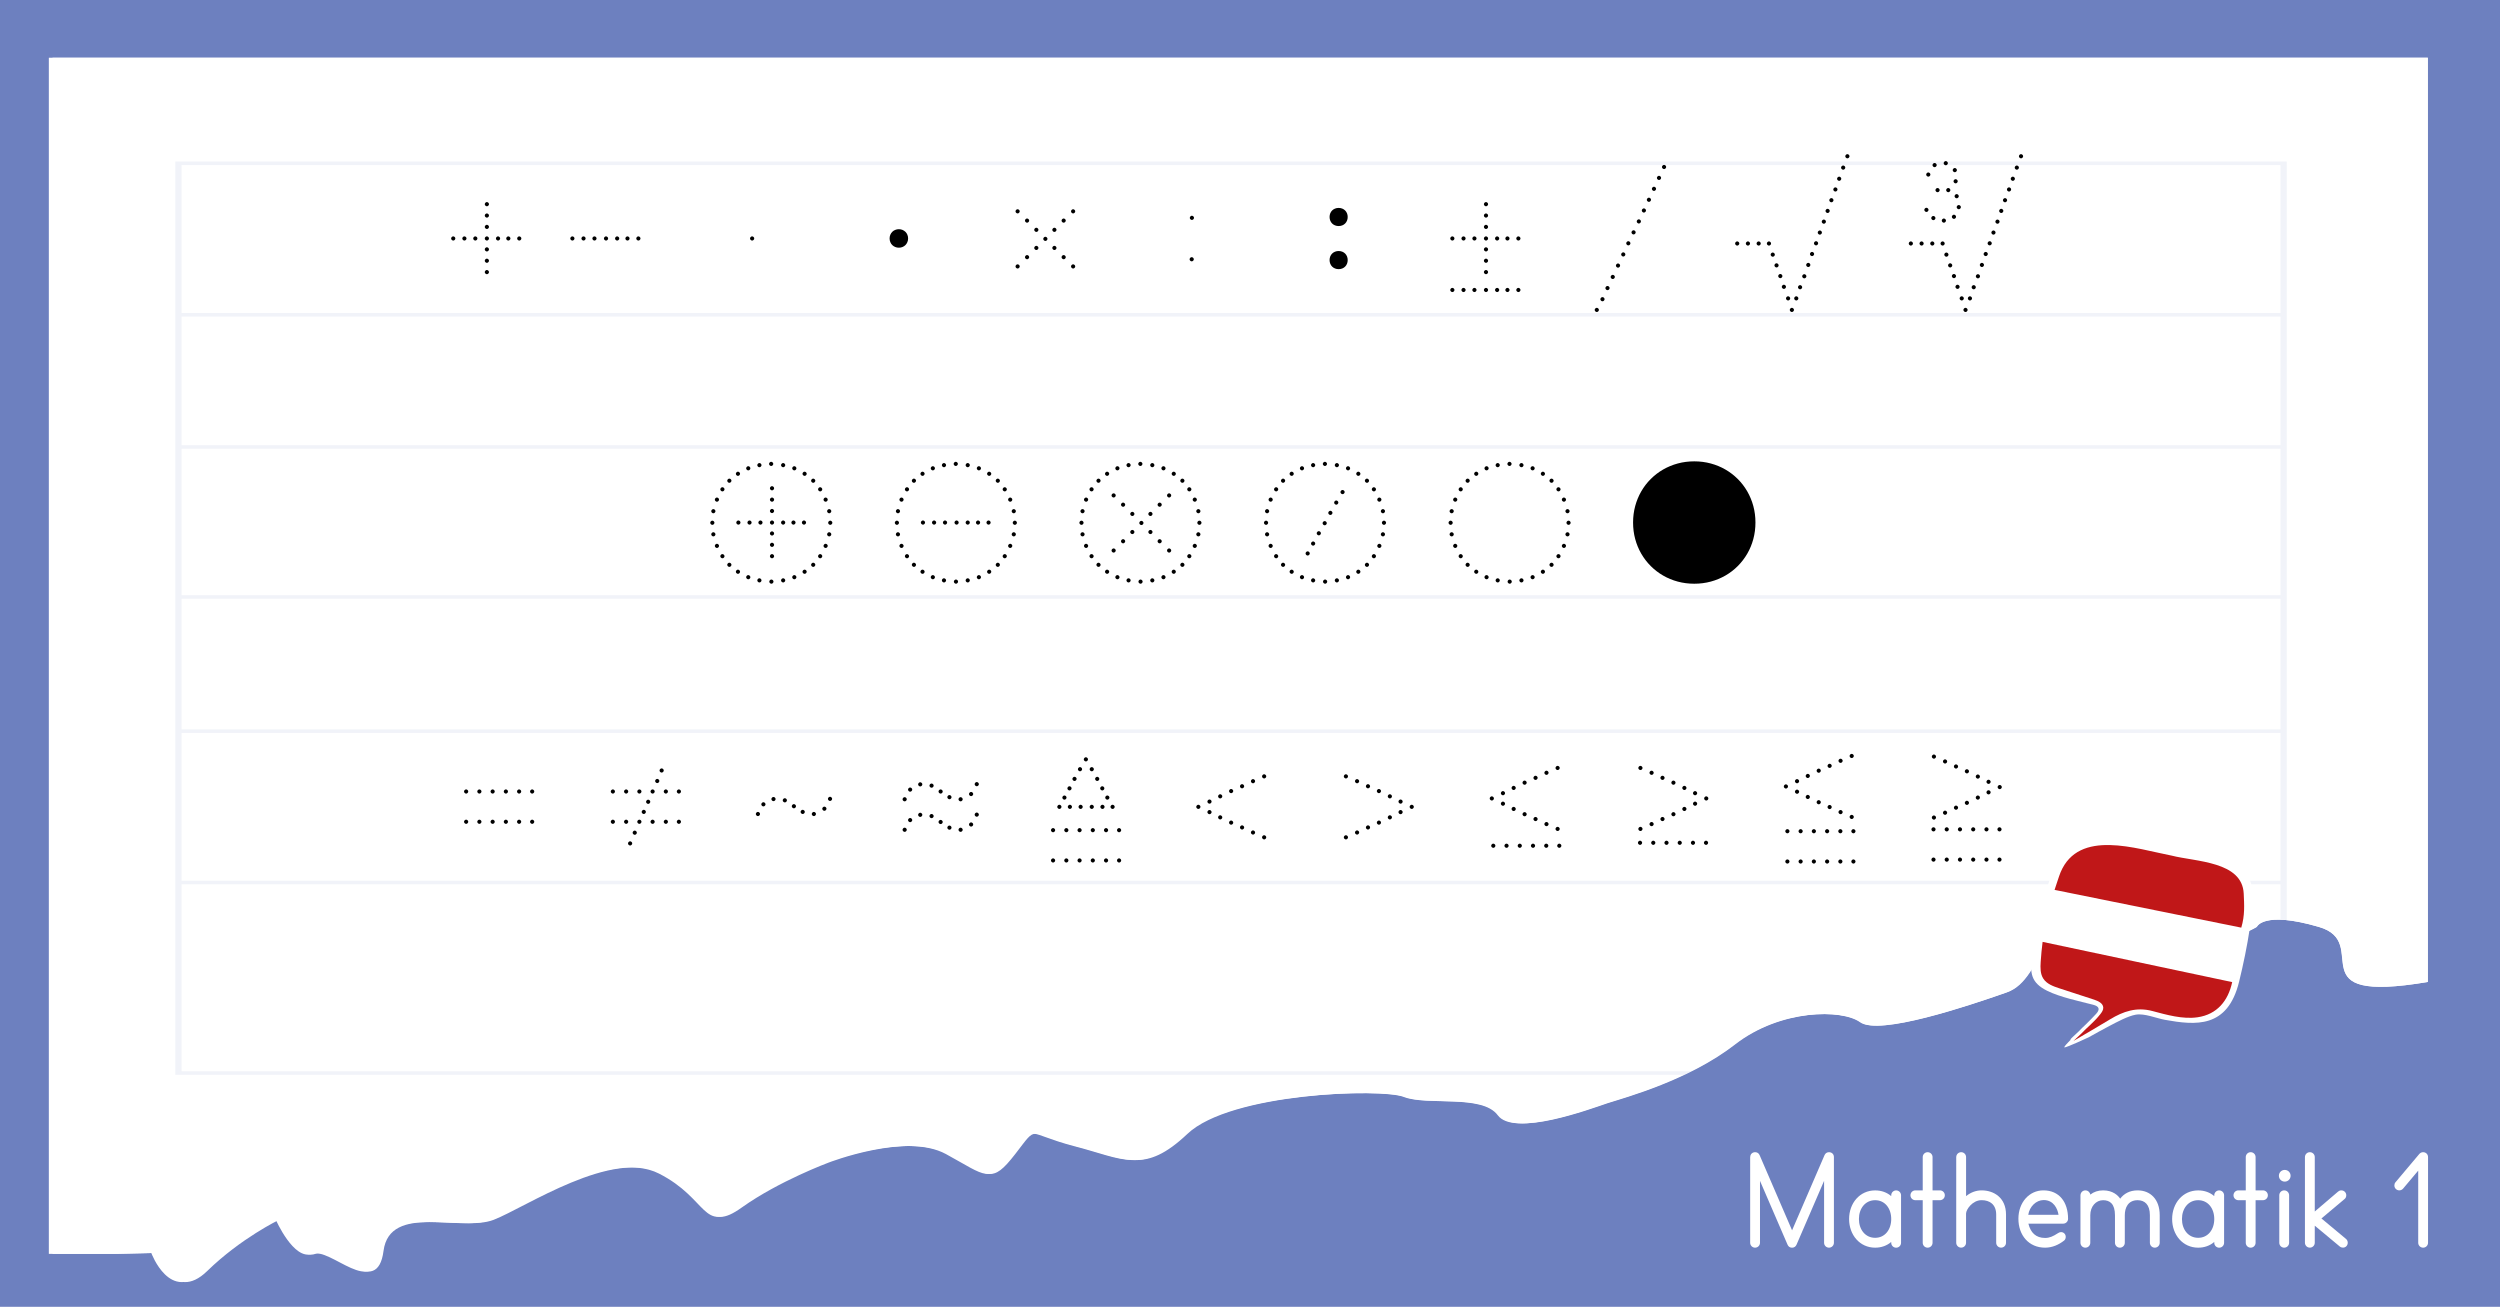<?xml version="1.0" encoding="UTF-8"?>
<svg id="Ebene_1" data-name="Ebene 1" xmlns="http://www.w3.org/2000/svg" xmlns:xlink="http://www.w3.org/1999/xlink" viewBox="0 0 880 460">
  <defs>
    <style>
      .cls-1 {
        fill: #c01718;
      }

      .cls-2 {
        fill: #fff;
      }

      .cls-3 {
        fill: #6d80be;
      }

      .cls-4 {
        fill: #6d80bf;
      }

      .cls-5 {
        opacity: .1;
      }

      .cls-6 {
        clip-path: url(#clippath);
      }
    </style>
    <clipPath id="clippath">
      <path class="cls-2" d="M18.48,20.33v421.03h22.98l13.03-.31s6.59,17.93,18.44,6.36c11.86-11.57,25.32-18.04,25.32-18.04,0,0,6.29,14.39,12.74,11.99,6.59-2.4,21.81,15.95,24.01-1.04,2.2-16.89,27.67-6.57,38.79-10.95,11.27-4.38,41.72-25.13,59.14-16.27,17.42,8.86,15.22,21.27,28.25,11.89,13.03-9.28,30.45-15.74,30.45-15.74,0,0,27.81-10.84,42.16-3.02,14.35,7.82,15.22,10.74,23.57,0,8.34-10.74,3.95-7.4,21.37-2.82,17.42,4.48,24.01,10.11,39.23-4.27,15.22-14.49,68.65-16.16,76.7-13.03,8.05,3.13,27.52-1.04,33.08,6.46,5.56,7.61,31.76-2.09,38.21-4.27,6.59-2.09,28.69-8.13,44.79-20.64,16.1-12.51,37.91-12.51,44.35-7.82,6.59,4.69,37.47-5.63,51.38-10.53s10.25-31.28,38.21-20.44c27.96,10.84,49.77-2.61,49.77-2.61,0,0,2.2-5.73,21.81,0,19.18,5.53-8.49,27.32,38.35,19.39V20.33H18.48Z"/>
    </clipPath>
  </defs>
  <rect class="cls-4" width="880" height="460"/>
  <g id="Blatt_Papier" data-name="Blatt Papier">
    <path class="cls-2" d="M17.19,20.33v421.03h23.02l13.05-.31s6.6,17.93,18.47,6.36c12.02-11.57,25.36-18.04,25.36-18.04,0,0,6.3,14.39,12.75,11.99,6.6-2.4,21.84,15.95,24.04-1.04,2.2-16.89,27.71-6.57,38.85-10.95,11.29-4.38,41.78-25.13,59.23-16.27,17.45,8.86,15.25,21.27,28.3,11.89,13.05-9.28,30.49-15.74,30.49-15.74,0,0,27.86-10.84,42.22-3.02,14.37,7.82,15.25,10.74,23.6,0,8.36-10.74,3.96-7.4,21.4-2.82,17.45,4.48,24.04,10.11,39.29-4.27,15.25-14.49,68.76-16.16,76.82-13.03,8.21,3.23,27.56-1.04,33.13,6.46,5.57,7.61,31.81-2.09,38.26-4.27,6.6-2.09,28.73-8.13,44.86-20.64,16.13-12.51,37.97-12.51,44.42-7.82,6.6,4.69,37.53-5.63,51.46-10.53,13.93-4.9,10.26-31.28,38.26-20.44,28,10.84,49.85-2.61,49.85-2.61,0,0,2.2-5.73,21.84,0,19.21,5.53-8.5,27.32,38.41,19.39V20.33H17.19ZM17.19,20.33v421.03h23.02l13.05-.31s6.6,17.93,18.47,6.36c12.02-11.57,25.36-18.04,25.36-18.04,0,0,6.3,14.39,12.75,11.99,6.6-2.4,21.84,15.95,24.04-1.04,2.2-16.89,27.71-6.57,38.85-10.95,11.29-4.38,41.78-25.13,59.23-16.27,17.45,8.86,15.25,21.27,28.3,11.89,13.05-9.28,30.49-15.74,30.49-15.74,0,0,27.86-10.84,42.22-3.02,14.37,7.82,15.25,10.74,23.6,0,8.36-10.74,3.96-7.4,21.4-2.82,17.45,4.48,24.04,10.11,39.29-4.27,15.25-14.49,68.76-16.16,76.82-13.03,8.21,3.23,27.56-1.04,33.13,6.46,5.57,7.61,31.81-2.09,38.26-4.27,6.6-2.09,28.73-8.13,44.86-20.64,16.13-12.51,37.97-12.51,44.42-7.82,6.6,4.69,37.53-5.63,51.46-10.53,13.93-4.9,10.26-31.28,38.26-20.44,28,10.84,49.85-2.61,49.85-2.61,0,0,2.2-5.73,21.84,0,19.21,5.53-8.5,27.32,38.41,19.39V20.33H17.19Z"/>
    <g>
      <path class="cls-2" d="M18.48,20.33v421.03h22.98l13.03-.31s6.59,17.93,18.44,6.36c11.86-11.57,25.32-18.04,25.32-18.04,0,0,6.29,14.39,12.74,11.99,6.59-2.4,21.81,15.95,24.01-1.04,2.2-16.89,27.67-6.57,38.79-10.95,11.27-4.38,41.72-25.13,59.14-16.27,17.42,8.86,15.22,21.27,28.25,11.89,13.03-9.28,30.45-15.74,30.45-15.74,0,0,27.81-10.84,42.16-3.02,14.35,7.82,15.22,10.74,23.57,0,8.34-10.74,3.95-7.4,21.37-2.82,17.42,4.48,24.01,10.11,39.23-4.27,15.22-14.49,68.65-16.16,76.7-13.03,8.05,3.13,27.52-1.04,33.08,6.46,5.56,7.61,31.76-2.09,38.21-4.27,6.59-2.09,28.69-8.13,44.79-20.64,16.1-12.51,37.91-12.51,44.35-7.82,6.59,4.69,37.47-5.63,51.38-10.53s10.25-31.28,38.21-20.44c27.96,10.84,49.77-2.61,49.77-2.61,0,0,2.2-5.73,21.81,0,19.18,5.53-8.49,27.32,38.35,19.39V20.33H18.48Z"/>
      <g class="cls-6">
        <g class="cls-5">
          <g>
            <rect class="cls-2" x="62.81" y="57.49" width="741.02" height="320.21"/>
            <path class="cls-3" d="M804.93,378.32H61.71V56.87h743.23v321.45ZM63.91,377.08h738.82V58.11H63.91v318.97Z"/>
          </g>
          <rect class="cls-3" x="62.81" y="110.17" width="741.02" height="1.24"/>
          <rect class="cls-3" x="62.81" y="156.72" width="741.02" height="1.24"/>
          <rect class="cls-3" x="62.81" y="209.51" width="741.02" height="1.24"/>
          <rect class="cls-3" x="62.81" y="256.75" width="741.02" height="1.24"/>
          <rect class="cls-3" x="62.81" y="310.02" width="741.02" height="1.24"/>
        </g>
      </g>
    </g>
  </g>
  <g>
    <path d="M158.8,83.94c0-.19.08-.35.23-.51s.32-.23.51-.23.35.08.51.23.23.32.23.51-.08.35-.23.51-.32.23-.51.23-.35-.08-.51-.23-.23-.32-.23-.51ZM162.73,83.94c0-.19.08-.35.23-.51s.32-.23.51-.23.35.08.51.23.23.32.23.51-.08.35-.23.51-.32.23-.51.23-.35-.08-.51-.23-.23-.32-.23-.51ZM166.57,83.94c0-.19.08-.35.23-.51.15-.15.32-.23.51-.23s.35.08.51.23c.15.15.23.32.23.51s-.08.35-.23.51c-.15.15-.32.23-.51.23s-.36-.08-.51-.23c-.15-.15-.23-.32-.23-.51ZM170.64,71.87c0-.18.08-.35.23-.51s.32-.23.51-.23.35.08.51.23.23.32.23.51-.08.35-.23.51-.32.23-.51.23-.35-.08-.51-.23-.23-.32-.23-.51ZM170.64,75.87c0-.18.08-.35.23-.51s.32-.23.51-.23.35.08.51.23.23.32.23.51-.08.35-.23.51-.32.23-.51.23-.35-.08-.51-.23-.23-.32-.23-.51ZM170.64,79.87c0-.18.08-.35.23-.51s.32-.23.51-.23.35.08.51.23.23.32.23.51-.08.35-.23.51-.32.23-.51.23-.35-.08-.51-.23-.23-.32-.23-.51ZM170.64,83.94c0-.19.08-.35.23-.51s.32-.23.51-.23.35.08.51.23.23.32.23.51-.08.35-.23.51-.32.23-.51.23-.35-.08-.51-.23-.23-.32-.23-.51ZM170.64,87.78c0-.18.08-.35.23-.51s.32-.23.51-.23.35.08.51.23.23.32.23.51-.08.35-.23.51-.32.23-.51.23-.35-.08-.51-.23-.23-.32-.23-.51ZM170.64,91.78c0-.19.08-.35.23-.51s.32-.23.51-.23.35.08.51.23.23.32.23.51-.08.35-.23.51-.32.23-.51.23-.35-.08-.51-.23-.23-.32-.23-.51ZM170.64,95.78c0-.19.08-.35.23-.51s.32-.23.51-.23.35.08.51.23.23.32.23.51-.08.35-.23.51-.32.23-.51.23-.35-.08-.51-.23-.23-.32-.23-.51ZM174.57,83.94c0-.19.08-.35.23-.51s.32-.23.51-.23.35.08.51.23.23.32.23.51-.08.35-.23.51-.32.23-.51.23-.35-.08-.51-.23-.23-.32-.23-.51ZM178.19,83.94c0-.19.08-.35.23-.51.15-.15.32-.23.51-.23s.35.08.51.23.23.32.23.51-.08.35-.23.51-.32.23-.51.23-.35-.08-.51-.23c-.16-.15-.23-.32-.23-.51ZM182.04,83.94c0-.19.08-.35.23-.51s.32-.23.51-.23.35.08.51.23.23.32.23.51-.08.35-.23.51-.32.23-.51.23-.35-.08-.51-.23-.23-.32-.23-.51Z"/>
    <path d="M200.74,83.94c0-.19.08-.35.23-.51s.32-.23.51-.23.35.08.51.23.23.32.23.51-.08.35-.23.51-.32.23-.51.23-.35-.08-.51-.23-.23-.32-.23-.51ZM204.66,83.94c0-.19.08-.35.23-.51s.32-.23.51-.23.35.08.51.23.23.32.23.51-.08.35-.23.51-.32.23-.51.23-.35-.08-.51-.23-.23-.32-.23-.51ZM208.51,83.94c0-.19.08-.35.23-.51.15-.15.32-.23.51-.23s.35.08.51.23c.15.15.23.32.23.51s-.08.35-.23.51c-.15.15-.32.23-.51.23s-.36-.08-.51-.23c-.15-.15-.23-.32-.23-.51ZM212.58,83.94c0-.19.08-.35.23-.51s.32-.23.51-.23.35.08.51.23.23.32.23.51-.08.35-.23.51-.32.23-.51.23-.35-.08-.51-.23-.23-.32-.23-.51ZM216.5,83.94c0-.19.08-.35.23-.51s.32-.23.51-.23.35.08.51.23.23.32.23.51-.08.35-.23.51-.32.23-.51.23-.35-.08-.51-.23-.23-.32-.23-.51ZM220.13,83.94c0-.19.08-.35.23-.51.15-.15.32-.23.51-.23s.35.08.51.23.23.32.23.51-.08.35-.23.51-.32.23-.51.23-.35-.08-.51-.23c-.16-.15-.23-.32-.23-.51ZM223.97,83.94c0-.19.08-.35.23-.51s.32-.23.51-.23.35.08.51.23.23.32.23.51-.08.35-.23.51-.32.23-.51.23-.35-.08-.51-.23-.23-.32-.23-.51Z"/>
    <path d="M264.01,83.94c0-.19.08-.35.23-.51s.32-.23.51-.23.35.08.51.23.23.32.23.51-.08.35-.23.51-.32.23-.51.23-.35-.08-.51-.23-.23-.32-.23-.51Z"/>
    <path d="M316.4,87.19c-.46,0-.88-.08-1.29-.25-.4-.17-.75-.39-1.04-.68-.29-.29-.52-.63-.68-1.04-.17-.4-.25-.83-.25-1.29s.08-.9.25-1.29c.17-.39.39-.74.68-1.03s.63-.52,1.04-.68c.4-.17.83-.25,1.29-.25s.9.08,1.29.25c.39.17.74.4,1.03.68s.52.63.68,1.03c.17.39.25.83.25,1.29s-.08.88-.25,1.29c-.17.4-.39.75-.68,1.04-.29.29-.63.52-1.03.68-.39.17-.83.25-1.29.25Z"/>
    <path d="M357.46,74.39c0-.19.08-.35.23-.51s.32-.23.51-.23.35.08.51.23.23.32.23.51-.08.35-.23.51-.32.23-.51.23-.35-.08-.51-.23-.23-.32-.23-.51ZM357.46,93.78c0-.19.08-.35.23-.51s.32-.23.51-.23.35.08.51.23.23.32.23.51-.08.35-.23.51-.32.23-.51.23-.35-.08-.51-.23-.23-.32-.23-.51ZM360.79,77.65c0-.19.08-.35.23-.51s.32-.23.51-.23.35.08.51.23c.15.15.23.32.23.51s-.08.35-.23.51c-.15.15-.32.23-.51.23s-.35-.08-.51-.23-.23-.32-.23-.51ZM360.79,90.52c0-.19.08-.35.23-.51s.32-.23.51-.23.35.08.51.23c.15.15.23.32.23.51s-.08.35-.23.51c-.15.15-.32.23-.51.23s-.35-.08-.51-.23-.23-.32-.23-.51ZM364.05,80.9c0-.19.08-.35.23-.51s.32-.23.51-.23.35.08.51.23.23.32.23.51-.08.35-.23.51-.32.23-.51.23-.35-.08-.51-.23-.23-.32-.23-.51ZM364.05,87.27c0-.19.08-.35.23-.51s.32-.23.51-.23.35.08.51.23.23.32.23.51-.08.35-.23.51-.32.23-.51.23-.35-.08-.51-.23-.23-.32-.23-.51ZM367.23,84.08c0-.18.08-.35.23-.51s.32-.23.51-.23.35.08.51.23.23.32.23.51-.08.35-.23.51-.32.23-.51.23-.35-.08-.51-.23-.23-.32-.23-.51ZM371.89,80.9c0,.18-.08.35-.23.51-.16.15-.32.23-.51.23s-.36-.08-.51-.23c-.15-.15-.23-.32-.23-.51s.08-.35.23-.51c.15-.15.32-.23.51-.23s.35.08.51.23c.15.15.23.32.23.51ZM371.89,87.27c0,.18-.08.35-.23.51-.16.15-.32.23-.51.23s-.36-.08-.51-.23c-.15-.15-.23-.32-.23-.51s.08-.35.23-.51c.15-.15.32-.23.51-.23s.35.08.51.23c.15.15.23.32.23.51ZM375.15,77.65c0,.18-.08.35-.23.51-.15.15-.32.23-.51.23s-.35-.08-.51-.23-.23-.32-.23-.51.08-.35.23-.51.32-.23.51-.23.35.08.51.23c.15.15.23.32.23.51ZM375.15,90.52c0,.18-.08.35-.23.51-.15.15-.32.23-.51.23s-.35-.08-.51-.23-.23-.32-.23-.51.08-.35.23-.51.32-.23.51-.23.35.08.51.23c.15.15.23.32.23.51ZM378.48,74.39c0,.18-.08.35-.23.51-.15.15-.32.23-.51.23s-.36-.08-.51-.23c-.15-.15-.23-.32-.23-.51s.08-.35.23-.51c.15-.15.32-.23.51-.23s.35.08.51.23c.15.15.23.32.23.51ZM378.48,93.78c0,.18-.08.35-.23.51-.15.15-.32.23-.51.23s-.36-.08-.51-.23c-.15-.15-.23-.32-.23-.51s.08-.35.23-.51c.15-.15.32-.23.51-.23s.35.08.51.23c.15.15.23.32.23.51Z"/>
    <path d="M418.74,91.26c0-.18.08-.35.23-.51.15-.15.32-.23.51-.23s.35.08.51.23.23.32.23.51-.08.36-.23.51c-.15.15-.32.23-.51.23s-.35-.08-.51-.23c-.16-.15-.23-.32-.23-.51ZM418.81,76.68c0-.19.08-.35.23-.51s.32-.23.51-.23.35.08.51.23.23.32.23.51-.08.35-.23.51-.32.23-.51.23-.35-.08-.51-.23-.23-.32-.23-.51Z"/>
    <path d="M471.2,79.57c-.46,0-.88-.08-1.28-.24s-.73-.38-1.01-.66c-.28-.28-.5-.61-.66-1.01s-.24-.82-.24-1.28.08-.9.24-1.29.38-.72.66-1c.28-.28.61-.5,1.01-.66.39-.16.82-.24,1.28-.24s.9.08,1.29.24c.39.16.72.38,1,.66s.5.61.66,1,.24.82.24,1.29-.08.88-.24,1.28-.38.73-.66,1.01-.61.5-1,.66-.82.24-1.29.24ZM471.2,94.74c-.46,0-.88-.08-1.28-.24s-.73-.38-1.01-.66c-.28-.28-.5-.61-.66-1.01s-.24-.82-.24-1.28.08-.9.24-1.29.38-.72.66-1c.28-.28.61-.5,1.01-.66.39-.16.82-.24,1.28-.24s.9.08,1.29.24c.39.16.72.38,1,.66s.5.61.66,1,.24.82.24,1.29-.08.88-.24,1.28-.38.73-.66,1.01-.61.5-1,.66-.82.24-1.29.24Z"/>
    <path d="M510.49,83.94c0-.19.08-.35.23-.51s.32-.23.51-.23.35.08.51.23.23.32.23.51-.08.35-.23.51-.32.23-.51.23-.35-.08-.51-.23-.23-.32-.23-.51ZM510.49,102.07c0-.19.08-.35.23-.51s.32-.23.51-.23.35.08.51.23.23.32.23.51-.08.35-.23.51-.32.23-.51.23-.35-.08-.51-.23-.23-.32-.23-.51ZM514.42,83.94c0-.19.08-.35.23-.51.15-.15.32-.23.51-.23s.35.08.51.23.23.32.23.51-.08.35-.23.51-.32.23-.51.23-.36-.08-.51-.23c-.15-.15-.23-.32-.23-.51ZM514.42,102.07c0-.19.08-.35.23-.51.15-.15.32-.23.51-.23s.35.08.51.23.23.32.23.51-.08.35-.23.51-.32.23-.51.23-.36-.08-.51-.23c-.15-.15-.23-.32-.23-.51ZM518.26,83.94c0-.19.08-.35.23-.51s.32-.23.51-.23.35.08.51.23.23.32.23.51-.08.35-.23.51-.32.23-.51.23-.35-.08-.51-.23-.23-.32-.23-.51ZM518.26,102.07c0-.19.08-.35.23-.51s.32-.23.51-.23.35.08.51.23.23.32.23.51-.08.35-.23.51-.32.23-.51.23-.35-.08-.51-.23-.23-.32-.23-.51ZM522.33,71.87c0-.18.08-.35.23-.51.15-.15.32-.23.51-.23s.35.08.51.23c.15.15.23.32.23.51s-.08.35-.23.51c-.16.15-.32.23-.51.23s-.36-.08-.51-.23c-.15-.15-.23-.32-.23-.51ZM522.33,75.87c0-.18.08-.35.23-.51.15-.15.32-.23.51-.23s.35.08.51.23c.15.15.23.32.23.51s-.08.35-.23.51c-.16.15-.32.23-.51.23s-.36-.08-.51-.23c-.15-.15-.23-.32-.23-.51ZM522.33,79.87c0-.18.08-.35.23-.51.15-.15.32-.23.51-.23s.35.08.51.23c.15.15.23.32.23.51s-.08.35-.23.51c-.16.15-.32.23-.51.23s-.36-.08-.51-.23c-.15-.15-.23-.32-.23-.51ZM522.33,83.94c0-.19.08-.35.23-.51.15-.15.32-.23.51-.23s.35.08.51.23c.15.15.23.32.23.51s-.08.35-.23.51c-.16.15-.32.23-.51.23s-.36-.08-.51-.23c-.15-.15-.23-.32-.23-.51ZM522.33,87.78c0-.18.08-.35.23-.51.15-.15.32-.23.51-.23s.35.08.51.23c.15.15.23.32.23.51s-.08.35-.23.51c-.16.15-.32.23-.51.23s-.36-.08-.51-.23c-.15-.15-.23-.32-.23-.51ZM522.33,91.78c0-.19.08-.35.23-.51.15-.15.32-.23.51-.23s.35.08.51.23c.15.15.23.32.23.51s-.08.35-.23.51c-.16.15-.32.23-.51.23s-.36-.08-.51-.23c-.15-.15-.23-.32-.23-.51ZM522.33,95.78c0-.19.08-.35.23-.51.15-.15.32-.23.51-.23s.35.08.51.23c.15.15.23.32.23.51s-.08.35-.23.51c-.16.15-.32.23-.51.23s-.36-.08-.51-.23c-.15-.15-.23-.32-.23-.51ZM522.33,102.07c0-.19.08-.35.23-.51.15-.15.32-.23.51-.23s.35.08.51.23c.15.15.23.32.23.51s-.08.35-.23.51c-.16.15-.32.23-.51.23s-.36-.08-.51-.23c-.15-.15-.23-.32-.23-.51ZM526.25,83.94c0-.19.08-.35.23-.51s.32-.23.51-.23.35.08.51.23c.15.15.23.32.23.51s-.08.35-.23.51c-.15.15-.32.23-.51.23s-.35-.08-.51-.23-.23-.32-.23-.51ZM526.25,102.07c0-.19.08-.35.23-.51s.32-.23.51-.23.35.08.51.23c.15.15.23.32.23.51s-.08.35-.23.51c-.15.15-.32.23-.51.23s-.35-.08-.51-.23-.23-.32-.23-.51ZM529.88,83.94c0-.19.08-.35.23-.51s.32-.23.51-.23.35.08.51.23c.15.15.23.32.23.51s-.08.35-.23.51c-.15.15-.32.23-.51.23s-.35-.08-.51-.23-.23-.32-.23-.51ZM529.88,102.07c0-.19.08-.35.23-.51s.32-.23.51-.23.35.08.51.23c.15.15.23.32.23.51s-.08.35-.23.51c-.15.15-.32.23-.51.23s-.35-.08-.51-.23-.23-.32-.23-.51ZM533.73,83.94c0-.19.08-.35.23-.51s.32-.23.51-.23.35.08.51.23.23.32.23.51-.08.35-.23.51-.32.23-.51.23-.35-.08-.51-.23-.23-.32-.23-.51ZM533.73,102.07c0-.19.08-.35.23-.51s.32-.23.51-.23.35.08.51.23.23.32.23.51-.08.35-.23.51-.32.23-.51.23-.35-.08-.51-.23-.23-.32-.23-.51Z"/>
    <path d="M561.33,109.09c0-.18.08-.35.23-.51s.32-.23.51-.23.35.08.51.23.23.32.23.51-.08.36-.23.51c-.15.16-.32.23-.51.23s-.35-.08-.51-.23c-.15-.15-.23-.32-.23-.51ZM563.33,105.32c0-.19.08-.35.23-.51s.32-.23.51-.23.35.08.51.23.23.32.23.51-.08.35-.23.51-.32.23-.51.23-.35-.08-.51-.23-.23-.32-.23-.51ZM565.1,101.4c0-.19.08-.35.23-.51s.32-.23.51-.23.35.08.51.23.23.32.23.51-.08.35-.23.51-.32.23-.51.23-.35-.08-.51-.23-.23-.32-.23-.51ZM566.95,97.48c0-.19.08-.35.23-.51s.32-.23.51-.23.35.08.51.23.23.32.23.51-.08.35-.23.51-.32.23-.51.23-.35-.08-.51-.23-.23-.32-.23-.51ZM568.8,93.48c0-.19.08-.35.23-.51s.32-.23.51-.23.35.08.51.23.23.32.23.51-.08.35-.23.51-.32.23-.51.23-.35-.08-.51-.23-.23-.32-.23-.51ZM570.65,89.56c0-.19.08-.35.23-.51.15-.15.32-.23.51-.23s.35.08.51.23c.15.15.23.32.23.51s-.08.35-.23.51c-.15.15-.32.23-.51.23s-.36-.08-.51-.23c-.15-.15-.23-.32-.23-.51ZM572.43,85.64c0-.18.08-.35.23-.51s.32-.23.51-.23.35.08.51.23.23.32.23.51-.08.36-.23.51c-.15.16-.32.23-.51.23s-.35-.08-.51-.23c-.15-.15-.23-.32-.23-.51ZM574.28,81.79c0-.18.08-.35.23-.51.15-.15.32-.23.51-.23s.35.08.51.23c.15.15.23.32.23.51s-.08.35-.23.51c-.15.15-.32.23-.51.23s-.36-.08-.51-.23c-.15-.15-.23-.32-.23-.51ZM576.13,77.94c0-.19.08-.35.23-.51s.32-.23.51-.23.35.08.51.23.23.32.23.51-.08.35-.23.51-.32.23-.51.23-.35-.08-.51-.23-.23-.32-.23-.51ZM577.91,74.09c0-.18.08-.35.23-.51.15-.15.32-.23.51-.23s.35.08.51.23c.15.16.23.32.23.51s-.08.36-.23.51-.32.23-.51.23-.35-.08-.51-.23c-.15-.15-.23-.32-.23-.51ZM579.68,70.32c0-.19.08-.35.23-.51s.32-.23.51-.23.35.08.51.23.23.32.23.51-.08.35-.23.51-.32.23-.51.23-.35-.08-.51-.23-.23-.32-.23-.51ZM581.46,66.47c0-.19.08-.35.23-.51s.32-.23.51-.23.35.08.51.23.23.32.23.51-.08.35-.23.51c-.15.16-.32.23-.51.23s-.35-.08-.51-.23c-.15-.15-.23-.32-.23-.51ZM583.23,62.62c0-.18.08-.35.23-.51.15-.15.32-.23.51-.23s.35.08.51.23c.15.15.23.32.23.51s-.08.35-.23.51c-.16.15-.32.23-.51.23s-.36-.08-.51-.23c-.15-.15-.23-.32-.23-.51ZM585.01,58.78c0-.19.08-.35.23-.51s.32-.23.51-.23.35.08.51.23.23.32.23.51-.08.35-.23.51-.32.23-.51.23-.35-.08-.51-.23-.23-.32-.23-.51Z"/>
    <path d="M610.76,85.71c0-.18.08-.35.23-.51s.32-.23.51-.23.35.08.51.23c.15.15.23.32.23.51s-.08.35-.23.51c-.16.15-.32.23-.51.23s-.36-.08-.51-.23c-.15-.15-.23-.32-.23-.51ZM614.53,85.71c0-.18.08-.35.23-.51.15-.15.32-.23.51-.23s.35.08.51.23c.15.15.23.32.23.51s-.08.35-.23.51-.32.23-.51.23-.35-.08-.51-.23-.23-.32-.23-.51ZM618.31,85.71c0-.18.08-.35.23-.51.15-.15.32-.23.51-.23s.35.08.51.23c.15.15.23.32.23.51s-.08.35-.23.51c-.15.15-.32.23-.51.23s-.35-.08-.51-.23-.23-.32-.23-.51ZM621.93,85.71c0-.18.08-.35.23-.51.15-.15.32-.23.51-.23s.35.08.51.23c.15.15.23.32.23.51s-.08.35-.23.51c-.15.15-.32.23-.51.23s-.35-.08-.51-.23-.23-.32-.23-.51ZM623.27,89.63c0-.18.08-.35.23-.51.15-.15.32-.23.51-.23s.35.08.51.23c.15.16.23.32.23.51s-.08.36-.23.51-.32.23-.51.23-.35-.08-.51-.23c-.15-.15-.23-.32-.23-.51ZM624.6,93.41c0-.18.08-.35.23-.51s.32-.23.51-.23.35.08.51.23c.15.15.23.32.23.51s-.08.35-.23.51c-.15.15-.32.23-.51.23s-.35-.08-.51-.23-.23-.32-.23-.51ZM625.93,97.18c0-.19.08-.35.23-.51.15-.15.32-.23.51-.23s.35.08.51.23c.15.15.23.32.23.51s-.08.35-.23.51c-.15.15-.32.23-.51.23s-.36-.08-.51-.23c-.15-.15-.23-.32-.23-.51ZM627.19,100.96c0-.18.08-.35.23-.51s.32-.23.51-.23.35.08.51.23.23.32.23.51-.08.35-.23.51-.32.23-.51.23-.35-.08-.51-.23-.23-.32-.23-.51ZM628.67,105.03c0-.19.08-.35.23-.51s.32-.23.51-.23.35.08.51.23.23.32.23.51-.08.35-.23.51-.32.23-.51.23-.35-.08-.51-.23-.23-.32-.23-.51ZM630,109.09c0-.18.08-.35.23-.51s.32-.23.51-.23.35.08.51.23.23.32.23.51-.08.36-.23.51c-.15.16-.32.23-.51.23s-.35-.08-.51-.23c-.15-.15-.23-.32-.23-.51ZM631.55,105.03c0-.19.08-.35.23-.51.15-.15.32-.23.51-.23s.35.08.51.23c.15.15.23.32.23.51s-.08.35-.23.51c-.15.15-.32.23-.51.23s-.36-.08-.51-.23c-.15-.15-.23-.32-.23-.51ZM632.89,101.1c0-.19.08-.35.23-.51.15-.15.32-.23.51-.23s.35.08.51.23c.15.15.23.32.23.51s-.08.35-.23.51c-.15.15-.32.23-.51.23s-.36-.08-.51-.23c-.15-.15-.23-.32-.23-.51ZM634.37,97.25c0-.18.08-.35.23-.51.15-.15.32-.23.51-.23s.35.08.51.23c.15.15.23.32.23.51s-.08.36-.23.51c-.15.15-.32.23-.51.23s-.35-.08-.51-.23c-.15-.15-.23-.32-.23-.51ZM635.77,93.26c0-.18.08-.35.23-.51.15-.15.32-.23.51-.23s.35.08.51.23c.15.16.23.32.23.51s-.08.36-.23.51c-.15.15-.32.23-.51.23s-.35-.08-.51-.23c-.15-.15-.23-.32-.23-.51ZM637.1,89.41c0-.18.08-.35.23-.51s.32-.23.51-.23.35.08.51.23.23.32.23.51-.08.35-.23.51-.32.23-.51.23-.35-.08-.51-.23-.23-.32-.23-.51ZM638.51,85.64c0-.18.08-.35.23-.51.15-.15.32-.23.51-.23s.35.08.51.23c.15.15.23.32.23.51s-.08.36-.23.51-.32.23-.51.23-.36-.08-.51-.23c-.15-.15-.23-.32-.23-.51ZM639.84,81.86c0-.19.08-.35.23-.51.15-.15.32-.23.51-.23s.35.08.51.23c.15.15.23.32.23.51s-.08.35-.23.51c-.16.15-.32.23-.51.23s-.36-.08-.51-.23c-.15-.15-.23-.32-.23-.51ZM641.25,78.02c0-.19.08-.35.23-.51s.32-.23.51-.23.35.08.51.23.23.32.23.51-.08.35-.23.51-.32.23-.51.23-.35-.08-.51-.23-.23-.32-.23-.51ZM642.58,74.24c0-.18.08-.35.23-.51s.32-.23.51-.23.35.08.51.23.23.32.23.51-.08.35-.23.51-.32.23-.51.23-.35-.08-.51-.23-.23-.32-.23-.51ZM643.91,70.47c0-.18.08-.35.23-.51.15-.15.32-.23.51-.23s.35.08.51.23c.15.16.23.32.23.51s-.08.36-.23.51c-.15.15-.32.23-.51.23s-.35-.08-.51-.23c-.15-.15-.23-.32-.23-.51ZM645.32,66.69c0-.19.08-.35.23-.51s.32-.23.51-.23.35.08.51.23.23.32.23.51-.08.35-.23.51-.32.23-.51.23-.35-.08-.51-.23-.23-.32-.23-.51ZM646.65,62.92c0-.18.08-.35.23-.51.15-.15.32-.23.51-.23s.35.08.51.23c.15.15.23.32.23.51s-.08.35-.23.51-.32.23-.51.23-.35-.08-.51-.23-.23-.32-.23-.51ZM648.06,59c0-.18.08-.35.23-.51s.32-.23.51-.23.35.08.51.23c.15.15.23.32.23.51s-.08.35-.23.51c-.15.15-.32.23-.51.23s-.35-.08-.51-.23-.23-.32-.23-.51ZM649.54,55c0-.18.08-.35.23-.51.15-.15.32-.23.51-.23s.35.08.51.23c.15.15.23.32.23.51s-.08.35-.23.51-.32.23-.51.23-.35-.08-.51-.23-.23-.32-.23-.51Z"/>
    <path d="M671.88,85.71c0-.18.08-.35.23-.51s.32-.23.51-.23.35.08.51.23c.15.15.23.32.23.51s-.08.35-.23.51c-.16.15-.32.23-.51.23s-.36-.08-.51-.23c-.15-.15-.23-.32-.23-.51ZM675.66,85.71c0-.18.08-.35.23-.51.15-.15.32-.23.51-.23s.35.08.51.23c.15.15.23.32.23.51s-.08.35-.23.51-.32.23-.51.23-.35-.08-.51-.23-.23-.32-.23-.51ZM677.36,73.87c0-.18.08-.35.23-.51s.32-.23.51-.23.35.08.51.23.23.32.23.51-.08.35-.23.51-.32.23-.51.23-.35-.08-.51-.23-.23-.32-.23-.51ZM678.02,61.44c0-.19.08-.35.23-.51s.32-.23.51-.23.35.08.51.23.23.32.23.51-.08.35-.23.51-.32.23-.51.23-.35-.08-.51-.23-.23-.32-.23-.51ZM679.43,85.71c0-.18.08-.35.23-.51.15-.15.32-.23.51-.23s.35.08.51.23c.15.15.23.32.23.51s-.08.35-.23.51c-.15.15-.32.23-.51.23s-.35-.08-.51-.23-.23-.32-.23-.51ZM679.8,76.76c0-.18.08-.35.23-.51s.32-.23.51-.23.35.08.51.23c.15.15.23.32.23.51s-.08.36-.23.51-.32.23-.51.23-.36-.08-.51-.23c-.15-.15-.23-.32-.23-.51ZM680.24,58.11c0-.19.08-.35.23-.51s.32-.23.51-.23.35.08.51.23.23.32.23.51-.08.35-.23.51-.32.23-.51.23-.35-.08-.51-.23-.23-.32-.23-.51ZM681.28,66.92c0-.18.08-.35.23-.51s.32-.23.51-.23.35.08.51.23.23.32.23.51-.08.35-.23.51-.32.23-.51.23-.35-.08-.51-.23-.23-.32-.23-.51ZM683.06,85.71c0-.18.08-.35.23-.51.15-.15.32-.23.51-.23s.35.08.51.23c.15.15.23.32.23.51s-.08.35-.23.51c-.15.15-.32.23-.51.23s-.35-.08-.51-.23-.23-.32-.23-.51ZM683.5,77.65c0-.19.08-.35.23-.51s.32-.23.51-.23.35.08.51.23.23.32.23.51-.08.35-.23.51-.32.23-.51.23-.35-.08-.51-.23-.23-.32-.23-.51ZM684.17,57.44c0-.19.08-.35.23-.51s.32-.23.51-.23.35.08.51.23.23.32.23.51-.08.35-.23.51-.32.23-.51.23-.35-.08-.51-.23-.23-.32-.23-.51ZM684.39,89.63c0-.18.08-.35.23-.51.15-.15.32-.23.51-.23s.35.08.51.23c.15.16.23.32.23.51s-.08.36-.23.51-.32.23-.51.23-.35-.08-.51-.23c-.15-.15-.23-.32-.23-.51ZM685.05,66.92c0-.18.08-.35.23-.51s.32-.23.51-.23.35.08.51.23c.15.15.23.32.23.51s-.08.35-.23.51c-.15.15-.32.23-.51.23s-.35-.08-.51-.23-.23-.32-.23-.51ZM685.72,93.41c0-.18.08-.35.23-.51s.32-.23.51-.23.35.08.51.23c.15.15.23.32.23.51s-.08.35-.23.51c-.15.15-.32.23-.51.23s-.35-.08-.51-.23-.23-.32-.23-.51ZM687.05,76.31c0-.19.08-.35.23-.51.15-.15.32-.23.51-.23s.35.08.51.23c.15.15.23.32.23.51s-.08.35-.23.51c-.15.15-.32.23-.51.23s-.36-.08-.51-.23c-.15-.15-.23-.32-.23-.51ZM687.05,97.18c0-.19.08-.35.23-.51.15-.15.32-.23.51-.23s.35.08.51.23c.15.15.23.32.23.51s-.08.35-.23.51c-.15.15-.32.23-.51.23s-.36-.08-.51-.23c-.15-.15-.23-.32-.23-.51ZM687.35,59.88c0-.18.08-.35.23-.51.15-.15.32-.23.51-.23s.35.08.51.23c.15.16.23.32.23.51s-.08.36-.23.51c-.15.15-.32.23-.51.23s-.35-.08-.51-.23c-.15-.15-.23-.32-.23-.51ZM687.64,63.81c0-.19.08-.35.23-.51s.32-.23.51-.23.35.08.51.23.23.32.23.51-.08.35-.23.51-.32.23-.51.23-.35-.08-.51-.23-.23-.32-.23-.51ZM688.01,69.06c0-.19.08-.35.23-.51s.32-.23.51-.23.35.08.51.23c.15.15.23.32.23.51s-.08.35-.23.51c-.15.15-.32.23-.51.23s-.35-.08-.51-.23-.23-.32-.23-.51ZM688.31,100.96c0-.18.08-.35.23-.51s.32-.23.51-.23.35.08.51.23.23.32.23.51-.08.35-.23.51-.32.23-.51.23-.35-.08-.51-.23-.23-.32-.23-.51ZM688.75,72.91c0-.18.08-.35.23-.51.15-.15.32-.23.51-.23s.35.08.51.23.23.32.23.51-.08.35-.23.51-.32.23-.51.23-.36-.08-.51-.23c-.16-.15-.23-.32-.23-.51ZM689.79,105.03c0-.19.08-.35.23-.51s.32-.23.51-.23.35.08.51.23.23.32.23.51-.08.35-.23.51-.32.23-.51.23-.35-.08-.51-.23-.23-.32-.23-.51ZM691.12,109.09c0-.18.08-.35.23-.51s.32-.23.51-.23.35.08.51.23.23.32.23.51-.08.36-.23.51c-.15.16-.32.23-.51.23s-.35-.08-.51-.23c-.15-.15-.23-.32-.23-.51ZM692.68,105.03c0-.19.08-.35.23-.51.15-.15.32-.23.51-.23s.35.08.51.23c.15.15.23.32.23.51s-.08.35-.23.51c-.15.15-.32.23-.51.23s-.36-.08-.51-.23c-.15-.15-.23-.32-.23-.51ZM694.01,101.1c0-.19.08-.35.23-.51.15-.15.32-.23.51-.23s.35.08.51.23c.15.15.23.32.23.51s-.08.35-.23.51c-.15.15-.32.23-.51.23s-.36-.08-.51-.23c-.15-.15-.23-.32-.23-.51ZM695.49,97.25c0-.18.08-.35.23-.51.15-.15.32-.23.51-.23s.35.08.51.23c.15.15.23.32.23.51s-.08.36-.23.51c-.15.15-.32.23-.51.23s-.35-.08-.51-.23c-.15-.15-.23-.32-.23-.51ZM696.89,93.26c0-.18.08-.35.23-.51.15-.15.32-.23.51-.23s.35.08.51.23c.15.16.23.32.23.51s-.08.36-.23.51c-.15.15-.32.23-.51.23s-.35-.08-.51-.23c-.15-.15-.23-.32-.23-.51ZM698.23,89.41c0-.18.08-.35.23-.51s.32-.23.51-.23.35.08.51.23.23.32.23.51-.08.35-.23.51-.32.23-.51.23-.35-.08-.51-.23-.23-.32-.23-.51ZM699.63,85.64c0-.18.08-.35.23-.51.15-.15.32-.23.51-.23s.35.08.51.23c.15.15.23.32.23.51s-.08.36-.23.51-.32.23-.51.23-.36-.08-.51-.23c-.15-.15-.23-.32-.23-.51ZM700.96,81.86c0-.19.08-.35.23-.51.15-.15.32-.23.51-.23s.35.08.51.23c.15.15.23.32.23.51s-.08.35-.23.51c-.16.15-.32.23-.51.23s-.36-.08-.51-.23c-.15-.15-.23-.32-.23-.51ZM702.37,78.02c0-.19.08-.35.23-.51s.32-.23.51-.23.35.08.51.23.23.32.23.51-.08.35-.23.51-.32.23-.51.23-.35-.08-.51-.23-.23-.32-.23-.51ZM703.7,74.24c0-.18.08-.35.23-.51s.32-.23.51-.23.35.08.51.23.23.32.23.51-.08.35-.23.51-.32.23-.51.23-.35-.08-.51-.23-.23-.32-.23-.51ZM705.03,70.47c0-.18.08-.35.23-.51.15-.15.32-.23.51-.23s.35.08.51.23c.15.16.23.32.23.51s-.08.36-.23.51c-.15.15-.32.23-.51.23s-.35-.08-.51-.23c-.15-.15-.23-.32-.23-.51ZM706.44,66.69c0-.19.08-.35.23-.51s.32-.23.51-.23.35.08.51.23.23.32.23.51-.08.35-.23.51-.32.23-.51.23-.35-.08-.51-.23-.23-.32-.23-.51ZM707.77,62.92c0-.18.08-.35.23-.51.15-.15.32-.23.51-.23s.35.08.51.23c.15.15.23.32.23.51s-.08.35-.23.51-.32.23-.51.23-.35-.08-.51-.23-.23-.32-.23-.51ZM709.18,59c0-.18.08-.35.23-.51s.32-.23.51-.23.35.08.51.23c.15.15.23.32.23.51s-.08.35-.23.51c-.15.15-.32.23-.51.23s-.35-.08-.51-.23-.23-.32-.23-.51ZM710.66,55c0-.18.08-.35.23-.51.15-.15.32-.23.51-.23s.35.08.51.23c.15.15.23.32.23.51s-.08.35-.23.51-.32.23-.51.23-.35-.08-.51-.23-.23-.32-.23-.51Z"/>
    <path d="M251.48,184.01c0,.19-.08.36-.23.51-.15.15-.32.23-.51.23s-.35-.08-.51-.23c-.15-.15-.23-.32-.23-.51s.08-.35.23-.51c.15-.15.32-.23.51-.23s.35.08.51.23c.15.16.23.32.23.51ZM251.84,179.94c0,.18-.08.35-.23.51-.15.15-.32.23-.51.23s-.36-.08-.51-.23c-.15-.15-.23-.32-.23-.51s.08-.35.23-.51c.15-.15.32-.23.51-.23s.35.08.51.23c.15.15.23.32.23.51ZM251.84,188.08c0,.19-.08.35-.23.51-.15.15-.32.23-.51.23s-.36-.08-.51-.23c-.15-.15-.23-.32-.23-.51s.08-.35.23-.51c.15-.15.32-.23.51-.23s.35.08.51.23c.15.15.23.32.23.51ZM253.1,175.87c0,.19-.08.35-.23.51s-.32.23-.51.23-.35-.08-.51-.23-.23-.32-.23-.51.08-.35.23-.51.32-.23.51-.23.35.08.51.23.23.32.23.51ZM253.1,192.15c0,.18-.08.35-.23.51s-.32.23-.51.23-.35-.08-.51-.23-.23-.32-.23-.51.08-.35.23-.51.32-.23.51-.23.35.08.51.23.23.32.23.51ZM255.03,172.24c0,.18-.08.35-.23.51s-.32.23-.51.23-.35-.08-.51-.23-.23-.32-.23-.51.08-.35.23-.51.32-.23.51-.23.35.08.51.23.23.32.23.51ZM255.03,195.78c0,.18-.08.35-.23.51s-.32.23-.51.23-.35-.08-.51-.23-.23-.32-.23-.51.08-.35.23-.51.32-.23.51-.23.35.08.51.23.23.32.23.51ZM257.47,169.21c0,.19-.08.35-.23.51-.15.15-.32.23-.51.23s-.36-.08-.51-.23c-.15-.15-.23-.32-.23-.51s.08-.35.23-.51c.15-.15.32-.23.51-.23s.35.08.51.23c.15.15.23.32.23.51ZM257.47,198.81c0,.18-.08.35-.23.51-.15.15-.32.23-.51.23s-.36-.08-.51-.23c-.15-.15-.23-.32-.23-.51s.08-.35.23-.51c.15-.15.32-.23.51-.23s.35.08.51.23c.15.15.23.32.23.51ZM260.5,166.77c0,.18-.08.35-.23.51s-.32.23-.51.23-.35-.08-.51-.23-.23-.32-.23-.51.08-.35.23-.51.32-.23.51-.23.35.08.51.23.23.32.23.51ZM260.5,201.25c0,.19-.08.35-.23.51s-.32.23-.51.23-.35-.08-.51-.23-.23-.32-.23-.51.08-.35.23-.51c.15-.15.32-.23.51-.23s.35.08.51.23c.15.15.23.32.23.51ZM259.17,183.94c0-.19.08-.35.23-.51s.32-.23.51-.23.35.08.51.23.23.32.23.51-.08.35-.23.51-.32.23-.51.23-.35-.08-.51-.23-.23-.32-.23-.51ZM264.13,164.84c0,.19-.08.36-.23.51-.15.15-.32.23-.51.23s-.35-.08-.51-.23c-.16-.15-.23-.32-.23-.51s.08-.35.23-.51.32-.23.51-.23.35.08.51.23c.15.16.23.32.23.51ZM264.13,203.17c0,.19-.08.36-.23.51-.15.15-.32.23-.51.23s-.35-.08-.51-.23c-.16-.15-.23-.32-.23-.51s.08-.35.23-.51.32-.23.51-.23.35.08.51.23c.15.16.23.32.23.51ZM263.09,183.94c0-.19.08-.35.23-.51s.32-.23.51-.23.35.08.51.23.23.32.23.51-.08.35-.23.51-.32.23-.51.23-.35-.08-.51-.23-.23-.32-.23-.51ZM268.05,163.73c0,.18-.08.35-.23.51-.16.15-.32.23-.51.23s-.36-.08-.51-.23c-.15-.15-.23-.32-.23-.51s.08-.35.23-.51c.15-.15.32-.23.51-.23s.35.08.51.23c.15.15.23.32.23.51ZM268.05,204.29c0,.18-.08.35-.23.51-.16.15-.32.23-.51.23s-.36-.08-.51-.23c-.15-.15-.23-.32-.23-.51s.08-.35.23-.51c.15-.15.32-.23.51-.23s.35.08.51.23c.15.15.23.32.23.51ZM266.94,183.94c0-.19.08-.35.23-.51.15-.15.32-.23.51-.23s.35.08.51.23.23.32.23.51-.08.35-.23.51-.32.23-.51.23-.35-.08-.51-.23c-.16-.15-.23-.32-.23-.51ZM270.71,163.29c0-.18.08-.35.23-.51s.32-.23.51-.23.35.08.51.23.23.32.23.51-.08.35-.23.51-.32.23-.51.23-.35-.08-.51-.23-.23-.32-.23-.51ZM272.27,204.73c0,.18-.08.35-.23.51s-.32.23-.51.23-.35-.08-.51-.23-.23-.32-.23-.51.08-.35.23-.51.32-.23.51-.23.35.08.51.23.23.32.23.51ZM271.01,171.87c0-.18.08-.35.23-.51s.32-.23.51-.23.35.08.51.23.23.32.23.51-.08.35-.23.51-.32.23-.51.23-.35-.08-.51-.23-.23-.32-.23-.51ZM271.01,175.87c0-.18.08-.35.23-.51s.32-.23.51-.23.35.08.51.23.23.32.23.51-.08.35-.23.51-.32.23-.51.23-.35-.08-.51-.23-.23-.32-.23-.51ZM271.01,179.87c0-.18.08-.35.23-.51s.32-.23.51-.23.35.08.51.23.23.32.23.51-.08.35-.23.51-.32.23-.51.23-.35-.08-.51-.23-.23-.32-.23-.51ZM271.01,183.94c0-.19.08-.35.23-.51s.32-.23.51-.23.35.08.51.23.23.32.23.51-.08.35-.23.51-.32.23-.51.23-.35-.08-.51-.23-.23-.32-.23-.51ZM271.01,187.78c0-.18.08-.35.23-.51s.32-.23.51-.23.35.08.51.23.23.32.23.51-.08.35-.23.51-.32.23-.51.23-.35-.08-.51-.23-.23-.32-.23-.51ZM271.01,191.78c0-.19.08-.35.23-.51s.32-.23.51-.23.35.08.51.23.23.32.23.51-.08.35-.23.51-.32.23-.51.23-.35-.08-.51-.23-.23-.32-.23-.51ZM271.01,195.78c0-.19.08-.35.23-.51s.32-.23.51-.23.35.08.51.23.23.32.23.51-.08.35-.23.51-.32.23-.51.23-.35-.08-.51-.23-.23-.32-.23-.51ZM274.93,163.73c0-.19.08-.35.23-.51s.32-.23.51-.23.35.08.51.23.23.32.23.51-.08.35-.23.51-.32.23-.51.23-.35-.08-.51-.23-.23-.32-.23-.51ZM274.93,183.94c0-.19.08-.35.23-.51s.32-.23.51-.23.35.08.51.23.23.32.23.51-.08.35-.23.51-.32.23-.51.23-.35-.08-.51-.23-.23-.32-.23-.51ZM274.93,204.29c0-.18.08-.35.23-.51s.32-.23.51-.23.35.08.51.23.23.32.23.51-.08.35-.23.51-.32.23-.51.23-.35-.08-.51-.23-.23-.32-.23-.51ZM278.56,183.94c0-.19.08-.35.23-.51s.32-.23.51-.23.35.08.51.23.23.32.23.51-.08.35-.23.51-.32.23-.51.23-.35-.08-.51-.23-.23-.32-.23-.51ZM278.86,164.84c0-.18.08-.35.23-.51.15-.15.32-.23.51-.23s.35.08.51.23c.15.16.23.32.23.51s-.08.36-.23.51c-.15.15-.32.23-.51.23s-.35-.08-.51-.23c-.15-.15-.23-.32-.23-.51ZM278.86,203.17c0-.18.08-.35.23-.51.15-.15.32-.23.51-.23s.35.08.51.23c.15.16.23.32.23.51s-.08.36-.23.51c-.15.15-.32.23-.51.23s-.35-.08-.51-.23c-.15-.15-.23-.32-.23-.51ZM282.26,183.94c0-.19.08-.35.23-.51s.32-.23.51-.23.35.08.51.23.23.32.23.51-.08.35-.23.51-.32.23-.51.23-.35-.08-.51-.23-.23-.32-.23-.51ZM282.48,166.77c0-.19.08-.35.23-.51s.32-.23.51-.23.35.08.51.23.23.32.23.51-.08.35-.23.51-.32.23-.51.23-.35-.08-.51-.23-.23-.32-.23-.51ZM282.48,201.25c0-.18.08-.35.23-.51.15-.15.32-.23.51-.23s.35.08.51.23c.15.15.23.32.23.51s-.08.35-.23.51-.32.23-.51.23-.35-.08-.51-.23-.23-.32-.23-.51ZM285.51,169.21c0-.18.08-.35.23-.51s.32-.23.51-.23.35.08.51.23.23.32.23.51-.08.35-.23.51-.32.23-.51.23-.35-.08-.51-.23-.23-.32-.23-.51ZM285.51,198.81c0-.19.08-.35.23-.51s.32-.23.51-.23.35.08.51.23.23.32.23.51-.08.35-.23.51-.32.23-.51.23-.35-.08-.51-.23-.23-.32-.23-.51ZM287.96,172.24c0-.18.08-.35.23-.51s.32-.23.51-.23.35.08.51.23.23.32.23.51-.08.35-.23.51-.32.23-.51.23-.35-.08-.51-.23-.23-.32-.23-.51ZM287.96,195.78c0-.19.08-.35.23-.51s.32-.23.51-.23.35.08.51.23.23.32.23.51-.08.35-.23.51-.32.23-.51.23-.35-.08-.51-.23-.23-.32-.23-.51ZM289.88,175.87c0-.18.08-.35.23-.51s.32-.23.51-.23.35.08.51.23.23.32.23.51-.08.35-.23.51-.32.23-.51.23-.35-.08-.51-.23-.23-.32-.23-.51ZM289.88,192.15c0-.19.08-.35.23-.51s.32-.23.51-.23.35.08.51.23.23.32.23.51-.08.35-.23.51-.32.23-.51.23-.35-.08-.51-.23-.23-.32-.23-.51ZM291.14,179.94c0-.19.08-.35.23-.51s.32-.23.51-.23.35.08.51.23.23.32.23.51-.08.35-.23.51-.32.23-.51.23-.35-.08-.51-.23-.23-.32-.23-.51ZM291.14,188.08c0-.18.08-.35.23-.51s.32-.23.51-.23.35.08.51.23.23.32.23.51-.08.35-.23.51-.32.23-.51.23-.35-.08-.51-.23-.23-.32-.23-.51ZM291.51,184.01c0-.18.08-.35.23-.51.15-.15.32-.23.51-.23s.35.08.51.23c.15.16.23.32.23.51s-.08.36-.23.51c-.15.15-.32.23-.51.23s-.35-.08-.51-.23c-.15-.15-.23-.32-.23-.51Z"/>
    <path d="M316.45,184.01c0,.19-.08.36-.23.51-.15.15-.32.23-.51.23s-.35-.08-.51-.23c-.15-.15-.23-.32-.23-.51s.08-.35.23-.51c.15-.15.32-.23.51-.23s.35.08.51.23c.15.16.23.32.23.51ZM316.82,179.94c0,.18-.08.35-.23.51s-.32.23-.51.23-.35-.08-.51-.23-.23-.32-.23-.51.08-.35.23-.51.32-.23.51-.23.35.08.51.23.23.32.23.51ZM316.82,188.08c0,.19-.08.35-.23.51s-.32.23-.51.23-.35-.08-.51-.23-.23-.32-.23-.51.08-.35.23-.51.32-.23.51-.23.35.08.51.23.23.32.23.51ZM318.07,175.87c0,.19-.08.35-.23.51s-.32.23-.51.23-.35-.08-.51-.23-.23-.32-.23-.51.08-.35.23-.51.32-.23.51-.23.35.08.51.23.23.32.23.51ZM318.07,192.15c0,.18-.08.35-.23.51s-.32.23-.51.23-.35-.08-.51-.23-.23-.32-.23-.51.08-.35.23-.51.32-.23.51-.23.35.08.51.23.23.32.23.51ZM320,172.24c0,.18-.08.35-.23.51s-.32.23-.51.23-.36-.08-.51-.23c-.16-.15-.23-.32-.23-.51s.08-.35.23-.51c.15-.15.32-.23.51-.23s.35.08.51.23.23.32.23.51ZM320,195.78c0,.18-.08.35-.23.51s-.32.23-.51.23-.36-.08-.51-.23c-.16-.15-.23-.32-.23-.51s.08-.35.23-.51c.15-.15.32-.23.51-.23s.35.08.51.23.23.32.23.51ZM322.44,169.21c0,.19-.08.35-.23.51s-.32.23-.51.23-.35-.08-.51-.23-.23-.32-.23-.51.08-.35.23-.51.32-.23.51-.23.35.08.51.23.23.32.23.51ZM322.44,198.81c0,.18-.08.35-.23.51s-.32.23-.51.23-.35-.08-.51-.23-.23-.32-.23-.51.08-.35.23-.51.32-.23.51-.23.35.08.51.23.23.32.23.51ZM325.47,166.77c0,.18-.08.35-.23.51s-.32.23-.51.23-.35-.08-.51-.23-.23-.32-.23-.51.08-.35.23-.51.32-.23.51-.23.35.08.51.23.23.32.23.51ZM325.47,201.25c0,.19-.08.35-.23.51s-.32.23-.51.23-.35-.08-.51-.23-.23-.32-.23-.51.08-.35.23-.51c.15-.15.32-.23.51-.23s.35.08.51.23c.15.15.23.32.23.51ZM324.14,183.94c0-.19.08-.35.23-.51.15-.15.32-.23.51-.23s.35.08.51.23.23.32.23.51-.08.35-.23.51-.32.23-.51.23-.35-.08-.51-.23c-.16-.15-.23-.32-.23-.51ZM329.1,164.84c0,.19-.08.36-.23.51-.15.15-.32.23-.51.23s-.35-.08-.51-.23c-.15-.15-.23-.32-.23-.51s.08-.35.23-.51c.15-.15.32-.23.51-.23s.35.08.51.23c.15.16.23.32.23.51ZM329.1,203.17c0,.19-.08.36-.23.51-.15.15-.32.23-.51.23s-.35-.08-.51-.23c-.15-.15-.23-.32-.23-.51s.08-.35.23-.51c.15-.15.32-.23.51-.23s.35.08.51.23c.15.16.23.32.23.51ZM328.06,183.94c0-.19.08-.35.23-.51.15-.15.32-.23.51-.23s.35.08.51.23c.15.15.23.32.23.51s-.08.35-.23.51c-.15.15-.32.23-.51.23s-.36-.08-.51-.23c-.15-.15-.23-.32-.23-.51ZM333.02,163.73c0,.18-.08.35-.23.51s-.32.23-.51.23-.35-.08-.51-.23-.23-.32-.23-.51.08-.35.23-.51.32-.23.51-.23.35.08.51.23.23.32.23.51ZM333.02,204.29c0,.18-.08.35-.23.51s-.32.23-.51.23-.35-.08-.51-.23-.23-.32-.23-.51.08-.35.23-.51.32-.23.51-.23.35.08.51.23.23.32.23.51ZM331.91,183.94c0-.19.08-.35.23-.51s.32-.23.51-.23.35.08.51.23.23.32.23.51-.08.35-.23.51-.32.23-.51.23-.35-.08-.51-.23-.23-.32-.23-.51ZM335.69,163.29c0-.18.08-.35.23-.51.15-.15.32-.23.51-.23s.35.08.51.23c.15.15.23.32.23.51s-.08.35-.23.51c-.16.15-.32.23-.51.23s-.36-.08-.51-.23c-.15-.15-.23-.32-.23-.51ZM337.24,204.73c0,.18-.08.35-.23.51s-.32.23-.51.23-.35-.08-.51-.23-.23-.32-.23-.51.08-.35.23-.51.32-.23.51-.23.35.08.51.23.23.32.23.51ZM335.98,183.94c0-.19.08-.35.23-.51.15-.15.32-.23.51-.23s.35.08.51.23c.15.15.23.32.23.51s-.08.35-.23.51c-.15.15-.32.23-.51.23s-.36-.08-.51-.23c-.15-.15-.23-.32-.23-.51ZM339.9,163.73c0-.19.08-.35.23-.51s.32-.23.51-.23.35.08.51.23.23.32.23.51-.08.35-.23.51-.32.23-.51.23-.35-.08-.51-.23-.23-.32-.23-.51ZM339.9,183.94c0-.19.08-.35.23-.51s.32-.23.51-.23.35.08.51.23.23.32.23.51-.08.35-.23.51-.32.23-.51.23-.35-.08-.51-.23-.23-.32-.23-.51ZM339.9,204.29c0-.18.08-.35.23-.51s.32-.23.51-.23.35.08.51.23.23.32.23.51-.08.35-.23.51-.32.23-.51.23-.35-.08-.51-.23-.23-.32-.23-.51ZM343.53,183.94c0-.19.08-.35.23-.51s.32-.23.51-.23.35.08.51.23.23.32.23.51-.08.35-.23.51-.32.23-.51.23-.35-.08-.51-.23-.23-.32-.23-.51ZM343.83,164.84c0-.18.08-.35.23-.51.15-.15.32-.23.51-.23s.35.08.51.23c.15.16.23.32.23.51s-.08.36-.23.51c-.15.15-.32.23-.51.23s-.35-.08-.51-.23c-.15-.15-.23-.32-.23-.51ZM343.83,203.17c0-.18.08-.35.23-.51.15-.15.32-.23.51-.23s.35.08.51.23c.15.16.23.32.23.51s-.08.36-.23.51c-.15.15-.32.23-.51.23s-.35-.08-.51-.23c-.15-.15-.23-.32-.23-.51ZM347.23,183.94c0-.19.08-.35.23-.51.15-.15.32-.23.51-.23s.35.08.51.23c.15.15.23.32.23.51s-.08.35-.23.51c-.15.15-.32.23-.51.23s-.36-.08-.51-.23c-.15-.15-.23-.32-.23-.51ZM347.45,166.77c0-.19.08-.35.23-.51s.32-.23.51-.23.35.08.51.23.23.32.23.51-.08.35-.23.51-.32.23-.51.23-.35-.08-.51-.23-.23-.32-.23-.51ZM347.45,201.25c0-.18.08-.35.23-.51.15-.15.32-.23.51-.23s.35.08.51.23c.15.15.23.32.23.51s-.08.35-.23.51-.32.23-.51.23-.35-.08-.51-.23-.23-.32-.23-.51ZM350.49,169.21c0-.18.08-.35.23-.51s.32-.23.51-.23.35.08.51.23c.15.15.23.32.23.51s-.08.35-.23.51c-.15.15-.32.23-.51.23s-.35-.08-.51-.23-.23-.32-.23-.51ZM350.49,198.81c0-.19.08-.35.23-.51s.32-.23.51-.23.35.08.51.23c.15.15.23.32.23.51s-.08.35-.23.51c-.15.15-.32.23-.51.23s-.35-.08-.51-.23-.23-.32-.23-.51ZM352.93,172.24c0-.18.08-.35.23-.51s.32-.23.51-.23.35.08.51.23.23.32.23.51-.08.35-.23.51-.32.23-.51.23-.35-.08-.51-.23-.23-.32-.23-.51ZM352.93,195.78c0-.19.08-.35.23-.51s.32-.23.51-.23.35.08.51.23.23.32.23.51-.08.35-.23.51-.32.23-.51.23-.35-.08-.51-.23-.23-.32-.23-.51ZM354.85,175.87c0-.18.08-.35.23-.51.15-.15.32-.23.51-.23s.35.08.51.23.23.32.23.51-.08.35-.23.51-.32.23-.51.23-.36-.08-.51-.23c-.15-.15-.23-.32-.23-.51ZM354.85,192.15c0-.19.08-.35.23-.51.15-.15.32-.23.51-.23s.35.08.51.23.23.32.23.51-.08.35-.23.51-.32.23-.51.23-.36-.08-.51-.23c-.15-.15-.23-.32-.23-.51ZM356.11,179.94c0-.19.08-.35.23-.51s.32-.23.51-.23.35.08.51.23c.15.15.23.32.23.51s-.08.35-.23.51c-.15.15-.32.23-.51.23s-.35-.08-.51-.23-.23-.32-.23-.51ZM356.11,188.08c0-.18.08-.35.23-.51s.32-.23.51-.23.35.08.51.23c.15.15.23.32.23.51s-.08.35-.23.51c-.15.15-.32.23-.51.23s-.35-.08-.51-.23-.23-.32-.23-.51ZM356.48,184.01c0-.18.08-.35.23-.51.15-.15.32-.23.51-.23s.35.08.51.23c.15.16.23.32.23.51s-.08.36-.23.51-.32.23-.51.23-.36-.08-.51-.23c-.15-.15-.23-.32-.23-.51Z"/>
    <path d="M381.42,184.01c0,.19-.08.36-.23.51-.15.15-.32.23-.51.23s-.35-.08-.51-.23c-.15-.15-.23-.32-.23-.51s.08-.35.23-.51c.15-.15.32-.23.51-.23s.35.08.51.23c.15.16.23.32.23.51ZM381.79,179.94c0,.18-.08.35-.23.51-.15.15-.32.23-.51.23s-.36-.08-.51-.23c-.15-.15-.23-.32-.23-.51s.08-.35.23-.51c.15-.15.32-.23.51-.23s.35.08.51.23c.15.15.23.32.23.51ZM381.79,188.08c0,.19-.08.35-.23.51-.15.15-.32.23-.51.23s-.36-.08-.51-.23c-.15-.15-.23-.32-.23-.51s.08-.35.23-.51c.15-.15.32-.23.51-.23s.35.08.51.23c.15.15.23.32.23.51ZM383.04,175.87c0,.19-.08.35-.23.51s-.32.23-.51.23-.35-.08-.51-.23-.23-.32-.23-.51.08-.35.23-.51.32-.23.51-.23.35.08.51.23.23.32.23.51ZM383.04,192.15c0,.18-.08.35-.23.51s-.32.23-.51.23-.35-.08-.51-.23-.23-.32-.23-.51.08-.35.23-.51.32-.23.51-.23.35.08.51.23.23.32.23.51ZM384.97,172.24c0,.18-.08.35-.23.51s-.32.23-.51.23-.35-.08-.51-.23-.23-.32-.23-.51.08-.35.23-.51.32-.23.51-.23.35.08.51.23.23.32.23.51ZM384.97,195.78c0,.18-.08.35-.23.51s-.32.23-.51.23-.35-.08-.51-.23-.23-.32-.23-.51.08-.35.23-.51.32-.23.51-.23.35.08.51.23.23.32.23.51ZM387.41,169.21c0,.19-.08.35-.23.51-.15.15-.32.23-.51.23s-.36-.08-.51-.23c-.15-.15-.23-.32-.23-.51s.08-.35.23-.51c.15-.15.32-.23.51-.23s.35.08.51.23c.15.15.23.32.23.51ZM387.41,198.81c0,.18-.08.35-.23.51-.15.15-.32.23-.51.23s-.36-.08-.51-.23c-.15-.15-.23-.32-.23-.51s.08-.35.23-.51c.15-.15.32-.23.51-.23s.35.08.51.23c.15.15.23.32.23.51ZM390.44,166.77c0,.18-.08.35-.23.51s-.32.23-.51.23-.35-.08-.51-.23-.23-.32-.23-.51.08-.35.23-.51.32-.23.51-.23.35.08.51.23.23.32.23.51ZM390.44,201.25c0,.19-.08.35-.23.51s-.32.23-.51.23-.35-.08-.51-.23-.23-.32-.23-.51.08-.35.23-.51c.15-.15.32-.23.51-.23s.35.08.51.23c.15.15.23.32.23.51ZM391.26,174.39c0-.19.08-.35.23-.51.15-.15.32-.23.51-.23s.35.08.51.23.23.32.23.51-.08.35-.23.51-.32.23-.51.23-.36-.08-.51-.23c-.16-.15-.23-.32-.23-.51ZM391.26,193.78c0-.19.08-.35.23-.51.15-.15.32-.23.51-.23s.35.08.51.23.23.32.23.51-.08.35-.23.51-.32.23-.51.23-.36-.08-.51-.23c-.16-.15-.23-.32-.23-.51ZM394.07,164.84c0,.19-.08.36-.23.51-.15.15-.32.23-.51.23s-.35-.08-.51-.23c-.16-.15-.23-.32-.23-.51s.08-.35.23-.51.32-.23.51-.23.35.08.51.23c.15.16.23.32.23.51ZM394.07,203.17c0,.19-.08.36-.23.51-.15.15-.32.23-.51.23s-.35-.08-.51-.23c-.16-.15-.23-.32-.23-.51s.08-.35.23-.51.32-.23.51-.23.35.08.51.23c.15.16.23.32.23.51ZM394.59,177.65c0-.19.08-.35.23-.51s.32-.23.51-.23.35.08.51.23.23.32.23.51-.08.35-.23.51-.32.23-.51.23-.35-.08-.51-.23-.23-.32-.23-.51ZM394.59,190.52c0-.19.08-.35.23-.51s.32-.23.51-.23.35.08.51.23.23.32.23.51-.08.35-.23.51-.32.23-.51.23-.35-.08-.51-.23-.23-.32-.23-.51ZM397.99,163.73c0,.18-.08.35-.23.51-.16.15-.32.23-.51.23s-.36-.08-.51-.23c-.15-.15-.23-.32-.23-.51s.08-.35.23-.51c.15-.15.32-.23.51-.23s.35.08.51.23c.15.15.23.32.23.51ZM397.99,204.29c0,.18-.08.35-.23.51-.16.15-.32.23-.51.23s-.36-.08-.51-.23c-.15-.15-.23-.32-.23-.51s.08-.35.23-.51c.15-.15.32-.23.51-.23s.35.08.51.23c.15.15.23.32.23.51ZM397.84,180.9c0-.19.08-.35.23-.51.15-.15.32-.23.51-.23s.35.08.51.23c.15.15.23.32.23.51s-.08.35-.23.51c-.16.15-.32.23-.51.23s-.36-.08-.51-.23c-.15-.15-.23-.32-.23-.51ZM397.84,187.27c0-.19.08-.35.23-.51.15-.15.32-.23.51-.23s.35.08.51.23c.15.15.23.32.23.51s-.08.35-.23.51c-.16.15-.32.23-.51.23s-.36-.08-.51-.23c-.15-.15-.23-.32-.23-.51ZM400.66,163.29c0-.18.08-.35.23-.51s.32-.23.51-.23.35.08.51.23.23.32.23.51-.08.35-.23.51-.32.23-.51.23-.35-.08-.51-.23-.23-.32-.23-.51ZM402.21,204.73c0,.18-.08.35-.23.51s-.32.23-.51.23-.35-.08-.51-.23-.23-.32-.23-.51.08-.35.23-.51.32-.23.51-.23.35.08.51.23.23.32.23.51ZM401.03,184.08c0-.18.08-.35.23-.51s.32-.23.51-.23.35.08.51.23.23.32.23.51-.08.35-.23.51-.32.23-.51.23-.35-.08-.51-.23-.23-.32-.23-.51ZM405.69,180.9c0,.18-.08.35-.23.51-.16.15-.32.23-.51.23s-.36-.08-.51-.23c-.15-.15-.23-.32-.23-.51s.08-.35.23-.51c.15-.15.32-.23.51-.23s.35.08.51.23c.15.15.23.32.23.51ZM405.69,187.27c0,.18-.08.35-.23.51-.16.15-.32.23-.51.23s-.36-.08-.51-.23c-.15-.15-.23-.32-.23-.51s.08-.35.23-.51c.15-.15.32-.23.51-.23s.35.08.51.23c.15.15.23.32.23.51ZM404.87,163.73c0-.19.08-.35.23-.51.15-.15.32-.23.51-.23s.35.08.51.23.23.32.23.51-.08.35-.23.51-.32.23-.51.23-.36-.08-.51-.23c-.15-.15-.23-.32-.23-.51ZM404.87,204.29c0-.18.08-.35.23-.51.15-.15.32-.23.51-.23s.35.08.51.23.23.32.23.51-.08.35-.23.51-.32.23-.51.23-.36-.08-.51-.23c-.15-.15-.23-.32-.23-.51ZM408.94,177.65c0,.18-.08.35-.23.51-.15.15-.32.23-.51.23s-.35-.08-.51-.23-.23-.32-.23-.51.08-.35.23-.51.32-.23.51-.23.35.08.51.23c.15.15.23.32.23.51ZM408.94,190.52c0,.18-.08.35-.23.51-.15.15-.32.23-.51.23s-.35-.08-.51-.23-.23-.32-.23-.51.08-.35.23-.51.32-.23.51-.23.35.08.51.23c.15.15.23.32.23.51ZM408.8,164.84c0-.18.08-.35.23-.51.15-.15.32-.23.51-.23s.35.08.51.23c.15.16.23.32.23.51s-.08.36-.23.51-.32.23-.51.23-.36-.08-.51-.23c-.15-.15-.23-.32-.23-.51ZM408.8,203.17c0-.18.08-.35.23-.51.15-.15.32-.23.51-.23s.35.08.51.23c.15.16.23.32.23.51s-.08.36-.23.51-.32.23-.51.23-.36-.08-.51-.23c-.15-.15-.23-.32-.23-.51ZM412.27,174.39c0,.18-.08.35-.23.51-.15.15-.32.23-.51.23s-.36-.08-.51-.23c-.15-.15-.23-.32-.23-.51s.08-.35.23-.51c.15-.15.32-.23.51-.23s.35.08.51.23c.15.15.23.32.23.51ZM412.27,193.78c0,.18-.08.35-.23.51-.15.15-.32.23-.51.23s-.36-.08-.51-.23c-.15-.15-.23-.32-.23-.51s.08-.35.23-.51c.15-.15.32-.23.51-.23s.35.08.51.23c.15.15.23.32.23.51ZM412.42,166.77c0-.19.08-.35.23-.51.15-.15.32-.23.51-.23s.35.08.51.23c.15.15.23.32.23.51s-.08.35-.23.51c-.15.15-.32.23-.51.23s-.36-.08-.51-.23c-.15-.15-.23-.32-.23-.51ZM412.42,201.25c0-.18.08-.35.23-.51s.32-.23.51-.23.35.08.51.23c.15.15.23.32.23.51s-.08.35-.23.51c-.15.15-.32.23-.51.23s-.36-.08-.51-.23c-.15-.15-.23-.32-.23-.51ZM415.46,169.21c0-.18.08-.35.23-.51.15-.15.32-.23.51-.23s.35.08.51.23.23.32.23.51-.08.35-.23.51-.32.23-.51.23-.36-.08-.51-.23c-.16-.15-.23-.32-.23-.51ZM415.46,198.81c0-.19.08-.35.23-.51.15-.15.32-.23.51-.23s.35.08.51.23.23.32.23.51-.08.35-.23.51-.32.23-.51.23-.36-.08-.51-.23c-.16-.15-.23-.32-.23-.51ZM417.9,172.24c0-.18.08-.35.23-.51s.32-.23.51-.23.35.08.51.23.23.32.23.51-.08.35-.23.51-.32.23-.51.23-.35-.08-.51-.23-.23-.32-.23-.51ZM417.9,195.78c0-.19.08-.35.23-.51s.32-.23.51-.23.35.08.51.23.23.32.23.51-.08.35-.23.51-.32.23-.51.23-.35-.08-.51-.23-.23-.32-.23-.51ZM419.82,175.87c0-.18.08-.35.23-.51s.32-.23.51-.23.35.08.51.23.23.32.23.51-.08.35-.23.51-.32.23-.51.23-.35-.08-.51-.23-.23-.32-.23-.51ZM419.82,192.15c0-.19.08-.35.23-.51s.32-.23.51-.23.35.08.51.23.23.32.23.51-.08.35-.23.51-.32.23-.51.23-.35-.08-.51-.23-.23-.32-.23-.51ZM421.08,179.94c0-.19.08-.35.23-.51.15-.15.32-.23.51-.23s.35.08.51.23.23.32.23.51-.08.35-.23.51-.32.23-.51.23-.35-.08-.51-.23c-.16-.15-.23-.32-.23-.51ZM421.08,188.08c0-.18.08-.35.23-.51.15-.15.32-.23.51-.23s.35.08.51.23.23.32.23.51-.08.35-.23.51-.32.23-.51.23-.35-.08-.51-.23c-.16-.15-.23-.32-.23-.51ZM421.45,184.01c0-.18.08-.35.23-.51.15-.15.32-.23.51-.23s.35.08.51.23c.15.16.23.32.23.51s-.08.36-.23.51c-.15.15-.32.23-.51.23s-.35-.08-.51-.23c-.15-.15-.23-.32-.23-.51Z"/>
    <path d="M446.39,184.01c0,.19-.08.36-.23.51-.15.15-.32.23-.51.23s-.35-.08-.51-.23c-.15-.15-.23-.32-.23-.51s.08-.35.23-.51c.15-.15.32-.23.51-.23s.35.08.51.23c.15.16.23.32.23.51ZM446.76,179.94c0,.18-.08.35-.23.51s-.32.23-.51.23-.35-.08-.51-.23-.23-.32-.23-.51.08-.35.23-.51.32-.23.51-.23.35.08.51.23.23.32.23.51ZM446.76,188.08c0,.19-.08.35-.23.51s-.32.23-.51.23-.35-.08-.51-.23-.23-.32-.23-.51.08-.35.23-.51.32-.23.51-.23.35.08.51.23.23.32.23.51ZM448.01,175.87c0,.19-.08.35-.23.51s-.32.23-.51.23-.35-.08-.51-.23-.23-.32-.23-.51.08-.35.23-.51.32-.23.51-.23.35.08.51.23.23.32.23.51ZM448.01,192.15c0,.18-.08.35-.23.51s-.32.23-.51.23-.35-.08-.51-.23-.23-.32-.23-.51.08-.35.23-.51.32-.23.51-.23.35.08.51.23.23.32.23.51ZM449.94,172.24c0,.18-.08.35-.23.51s-.32.23-.51.23-.35-.08-.51-.23-.23-.32-.23-.51.08-.35.23-.51.32-.23.51-.23.35.08.51.23.23.32.23.51ZM449.94,195.78c0,.18-.08.35-.23.51s-.32.23-.51.23-.35-.08-.51-.23-.23-.32-.23-.51.08-.35.23-.51.32-.23.51-.23.35.08.51.23.23.32.23.51ZM452.38,169.21c0,.19-.08.35-.23.51s-.32.23-.51.23-.35-.08-.51-.23-.23-.32-.23-.51.08-.35.23-.51.32-.23.51-.23.35.08.51.23.23.32.23.51ZM452.38,198.81c0,.18-.08.35-.23.51s-.32.23-.51.23-.35-.08-.51-.23-.23-.32-.23-.51.08-.35.23-.51.32-.23.51-.23.35.08.51.23.23.32.23.51ZM455.41,166.77c0,.18-.08.35-.23.51-.15.15-.32.23-.51.23s-.35-.08-.51-.23-.23-.32-.23-.51.08-.35.23-.51.32-.23.51-.23.35.08.51.23c.15.15.23.32.23.51ZM455.41,201.25c0,.19-.08.35-.23.51-.15.15-.32.23-.51.23s-.35-.08-.51-.23-.23-.32-.23-.51.08-.35.23-.51c.15-.15.32-.23.51-.23s.35.08.51.23c.15.15.23.32.23.51ZM459.04,164.84c0,.19-.08.36-.23.51s-.32.23-.51.23-.35-.08-.51-.23c-.15-.15-.23-.32-.23-.51s.08-.35.23-.51c.15-.15.32-.23.51-.23s.35.08.51.23c.15.16.23.32.23.51ZM459.04,203.17c0,.19-.08.36-.23.51s-.32.23-.51.23-.35-.08-.51-.23c-.15-.15-.23-.32-.23-.51s.08-.35.23-.51c.15-.15.32-.23.51-.23s.35.08.51.23c.15.16.23.32.23.51ZM461.04,194.81c0,.18-.08.35-.23.51-.15.15-.32.23-.51.23s-.36-.08-.51-.23c-.15-.15-.23-.32-.23-.51s.08-.35.23-.51c.15-.15.32-.23.51-.23s.35.08.51.23c.15.15.23.32.23.51ZM462.96,163.73c0,.18-.08.35-.23.51s-.32.23-.51.23-.35-.08-.51-.23-.23-.32-.23-.51.08-.35.23-.51.32-.23.51-.23.35.08.51.23.23.32.23.51ZM462.96,191.33c0,.19-.08.35-.23.51s-.32.23-.51.23-.35-.08-.51-.23-.23-.32-.23-.51.08-.35.23-.51c.15-.15.32-.23.51-.23s.35.08.51.23c.15.15.23.32.23.51ZM462.96,204.29c0,.18-.08.35-.23.51s-.32.23-.51.23-.35-.08-.51-.23-.23-.32-.23-.51.08-.35.23-.51.32-.23.51-.23.35.08.51.23.23.32.23.51ZM464.96,187.71c0,.19-.08.35-.23.51s-.32.23-.51.23-.35-.08-.51-.23-.23-.32-.23-.51.08-.35.23-.51.32-.23.51-.23.35.08.51.23.23.32.23.51ZM467.03,184.16c0,.18-.08.35-.23.51s-.32.23-.51.23-.36-.08-.51-.23c-.15-.15-.23-.32-.23-.51s.08-.35.23-.51c.15-.15.32-.23.51-.23s.35.08.51.23.23.32.23.51ZM465.63,163.29c0-.18.08-.35.23-.51s.32-.23.51-.23.35.08.51.23.23.32.23.51-.08.35-.23.51-.32.23-.51.23-.35-.08-.51-.23-.23-.32-.23-.51ZM467.18,204.73c0,.18-.08.35-.23.51s-.32.23-.51.23-.35-.08-.51-.23-.23-.32-.23-.51.08-.35.23-.51.32-.23.51-.23.35.08.51.23.23.32.23.51ZM469.03,180.53c0,.18-.08.35-.23.51s-.32.23-.51.23-.35-.08-.51-.23c-.16-.15-.23-.32-.23-.51s.08-.35.23-.51c.15-.15.32-.23.51-.23s.35.08.51.23.23.32.23.51ZM471.1,176.91c0,.18-.08.35-.23.51s-.32.23-.51.23-.35-.08-.51-.23-.23-.32-.23-.51.08-.35.23-.51.32-.23.51-.23.35.08.51.23.23.32.23.51ZM469.84,163.73c0-.19.08-.35.23-.51.15-.15.32-.23.51-.23s.35.08.51.23.23.32.23.51-.08.35-.23.51-.32.23-.51.23-.36-.08-.51-.23c-.15-.15-.23-.32-.23-.51ZM469.84,204.29c0-.18.08-.35.23-.51.15-.15.32-.23.51-.23s.35.08.51.23.23.32.23.51-.08.35-.23.51-.32.23-.51.23-.36-.08-.51-.23c-.15-.15-.23-.32-.23-.51ZM473.32,173.21c0,.19-.08.35-.23.51s-.32.23-.51.23-.35-.08-.51-.23c-.16-.15-.23-.32-.23-.51s.08-.35.23-.51c.15-.15.32-.23.51-.23s.35.08.51.23.23.32.23.51ZM473.77,164.84c0-.18.08-.35.23-.51.15-.15.32-.23.51-.23s.35.08.51.23c.15.16.23.32.23.51s-.08.36-.23.51-.32.23-.51.23-.36-.08-.51-.23c-.15-.15-.23-.32-.23-.51ZM473.77,203.17c0-.18.08-.35.23-.51.15-.15.32-.23.51-.23s.35.08.51.23c.15.16.23.32.23.51s-.08.36-.23.51-.32.23-.51.23-.36-.08-.51-.23c-.15-.15-.23-.32-.23-.51ZM477.39,166.77c0-.19.08-.35.23-.51.15-.15.32-.23.51-.23s.35.08.51.23c.15.15.23.32.23.51s-.08.35-.23.51c-.15.15-.32.23-.51.23s-.36-.08-.51-.23c-.15-.15-.23-.32-.23-.51ZM477.39,201.25c0-.18.08-.35.23-.51s.32-.23.51-.23.35.08.51.23c.15.15.23.32.23.51s-.08.35-.23.51c-.15.15-.32.23-.51.23s-.36-.08-.51-.23c-.15-.15-.23-.32-.23-.51ZM480.43,169.21c0-.18.08-.35.23-.51.15-.15.32-.23.51-.23s.35.08.51.23.23.32.23.51-.08.35-.23.51-.32.23-.51.23-.36-.08-.51-.23c-.16-.15-.23-.32-.23-.51ZM480.43,198.81c0-.19.08-.35.23-.51.15-.15.32-.23.51-.23s.35.08.51.23.23.32.23.51-.08.35-.23.51-.32.23-.51.23-.36-.08-.51-.23c-.16-.15-.23-.32-.23-.51ZM482.87,172.24c0-.18.08-.35.23-.51s.32-.23.51-.23.35.08.51.23.23.32.23.51-.08.35-.23.51-.32.23-.51.23-.35-.08-.51-.23-.23-.32-.23-.51ZM482.87,195.78c0-.19.08-.35.23-.51s.32-.23.51-.23.35.08.51.23.23.32.23.51-.08.35-.23.51-.32.23-.51.23-.35-.08-.51-.23-.23-.32-.23-.51ZM484.79,175.87c0-.18.08-.35.23-.51s.32-.23.51-.23.35.08.51.23.23.32.23.51-.08.35-.23.51-.32.23-.51.23-.35-.08-.51-.23-.23-.32-.23-.51ZM484.79,192.15c0-.19.08-.35.23-.51s.32-.23.51-.23.35.08.51.23.23.32.23.51-.08.35-.23.51-.32.23-.51.23-.35-.08-.51-.23-.23-.32-.23-.51ZM486.05,179.94c0-.19.08-.35.23-.51.15-.15.32-.23.51-.23s.35.08.51.23.23.32.23.51-.08.35-.23.51-.32.23-.51.23-.35-.08-.51-.23c-.16-.15-.23-.32-.23-.51ZM486.05,188.08c0-.18.08-.35.23-.51.15-.15.32-.23.51-.23s.35.08.51.23.23.32.23.51-.08.35-.23.51-.32.23-.51.23-.35-.08-.51-.23c-.16-.15-.23-.32-.23-.51ZM486.42,184.01c0-.18.08-.35.23-.51.15-.15.32-.23.51-.23s.35.08.51.23c.15.16.23.32.23.51s-.08.36-.23.51c-.15.15-.32.23-.51.23s-.35-.08-.51-.23c-.15-.15-.23-.32-.23-.51Z"/>
    <path d="M511.36,184.01c0,.19-.08.36-.23.51-.15.15-.32.23-.51.23s-.35-.08-.51-.23c-.15-.15-.23-.32-.23-.51s.08-.35.23-.51c.15-.15.32-.23.51-.23s.35.08.51.23c.15.16.23.32.23.51ZM511.73,179.94c0,.18-.08.35-.23.51s-.32.23-.51.23-.35-.08-.51-.23-.23-.32-.23-.51.08-.35.23-.51.32-.23.51-.23.35.08.51.23.23.32.23.51ZM511.73,188.08c0,.19-.08.35-.23.51s-.32.23-.51.23-.35-.08-.51-.23-.23-.32-.23-.51.08-.35.23-.51.32-.23.51-.23.35.08.51.23.23.32.23.51ZM512.98,175.87c0,.19-.08.35-.23.51s-.32.23-.51.23-.35-.08-.51-.23-.23-.32-.23-.51.08-.35.23-.51.32-.23.51-.23.35.08.51.23.23.32.23.51ZM512.98,192.15c0,.18-.08.35-.23.51s-.32.23-.51.23-.35-.08-.51-.23-.23-.32-.23-.51.08-.35.23-.51.32-.23.51-.23.35.08.51.23.23.32.23.51ZM514.91,172.24c0,.18-.08.35-.23.51s-.32.23-.51.23-.35-.08-.51-.23-.23-.32-.23-.51.08-.35.23-.51.32-.23.51-.23.35.08.51.23.23.32.23.51ZM514.91,195.78c0,.18-.08.35-.23.51s-.32.23-.51.23-.35-.08-.51-.23-.23-.32-.23-.51.08-.35.23-.51.32-.23.51-.23.35.08.51.23.23.32.23.51ZM517.35,169.21c0,.19-.08.35-.23.51s-.32.23-.51.23-.35-.08-.51-.23-.23-.32-.23-.51.08-.35.23-.51.32-.23.51-.23.35.08.51.23.23.32.23.51ZM517.35,198.81c0,.18-.08.35-.23.51s-.32.23-.51.23-.35-.08-.51-.23-.23-.32-.23-.51.08-.35.23-.51.32-.23.51-.23.35.08.51.23.23.32.23.51ZM520.38,166.77c0,.18-.08.35-.23.51-.15.15-.32.23-.51.23s-.35-.08-.51-.23-.23-.32-.23-.51.08-.35.23-.51.32-.23.51-.23.35.08.51.23c.15.15.23.32.23.51ZM520.38,201.25c0,.19-.08.35-.23.51-.15.15-.32.23-.51.23s-.35-.08-.51-.23-.23-.32-.23-.51.08-.35.23-.51c.15-.15.32-.23.51-.23s.35.08.51.23c.15.15.23.32.23.51ZM524.01,164.84c0,.19-.08.36-.23.51s-.32.23-.51.23-.35-.08-.51-.23c-.15-.15-.23-.32-.23-.51s.08-.35.23-.51c.15-.15.32-.23.51-.23s.35.08.51.23c.15.16.23.32.23.51ZM524.01,203.17c0,.19-.08.36-.23.51s-.32.23-.51.23-.35-.08-.51-.23c-.15-.15-.23-.32-.23-.51s.08-.35.23-.51c.15-.15.32-.23.51-.23s.35.08.51.23c.15.16.23.32.23.51ZM527.93,163.73c0,.18-.08.35-.23.51s-.32.23-.51.23-.35-.08-.51-.23-.23-.32-.23-.51.08-.35.23-.51.32-.23.51-.23.35.08.51.23.23.32.23.51ZM527.93,204.29c0,.18-.08.35-.23.51s-.32.23-.51.23-.35-.08-.51-.23-.23-.32-.23-.51.08-.35.23-.51.32-.23.51-.23.35.08.51.23.23.32.23.51ZM530.6,163.29c0-.18.08-.35.23-.51s.32-.23.51-.23.35.08.51.23.23.32.23.51-.08.35-.23.51-.32.23-.51.23-.35-.08-.51-.23-.23-.32-.23-.51ZM532.15,204.73c0,.18-.08.35-.23.51s-.32.23-.51.23-.35-.08-.51-.23-.23-.32-.23-.51.08-.35.23-.51.32-.23.51-.23.35.08.51.23.23.32.23.51ZM534.81,163.73c0-.19.08-.35.23-.51.15-.15.32-.23.51-.23s.35.08.51.23.23.32.23.51-.08.35-.23.51-.32.23-.51.23-.36-.08-.51-.23c-.15-.15-.23-.32-.23-.51ZM534.81,204.29c0-.18.08-.35.23-.51.15-.15.32-.23.51-.23s.35.08.51.23.23.32.23.51-.08.35-.23.51-.32.23-.51.23-.36-.08-.51-.23c-.15-.15-.23-.32-.23-.51ZM538.74,164.84c0-.18.08-.35.23-.51.15-.15.32-.23.51-.23s.35.08.51.23c.15.16.23.32.23.51s-.08.36-.23.51-.32.23-.51.23-.36-.08-.51-.23c-.15-.15-.23-.32-.23-.51ZM538.74,203.17c0-.18.08-.35.23-.51.15-.15.32-.23.51-.23s.35.08.51.23c.15.16.23.32.23.51s-.08.36-.23.51-.32.23-.51.23-.36-.08-.51-.23c-.15-.15-.23-.32-.23-.51ZM542.36,166.77c0-.19.08-.35.23-.51.15-.15.32-.23.51-.23s.35.08.51.23c.15.15.23.32.23.51s-.08.35-.23.51c-.15.15-.32.23-.51.23s-.36-.08-.51-.23c-.15-.15-.23-.32-.23-.51ZM542.36,201.25c0-.18.08-.35.23-.51s.32-.23.51-.23.35.08.51.23c.15.15.23.32.23.51s-.08.35-.23.51c-.15.15-.32.23-.51.23s-.36-.08-.51-.23c-.15-.15-.23-.32-.23-.51ZM545.4,169.21c0-.18.08-.35.23-.51.15-.15.32-.23.51-.23s.35.08.51.23.23.32.23.51-.08.35-.23.51-.32.23-.51.23-.36-.08-.51-.23c-.16-.15-.23-.32-.23-.51ZM545.4,198.81c0-.19.08-.35.23-.51.15-.15.32-.23.51-.23s.35.08.51.23.23.32.23.51-.08.35-.23.51-.32.23-.51.23-.36-.08-.51-.23c-.16-.15-.23-.32-.23-.51ZM547.84,172.24c0-.18.08-.35.23-.51s.32-.23.51-.23.35.08.51.23.23.32.23.51-.08.35-.23.51-.32.23-.51.23-.35-.08-.51-.23-.23-.32-.23-.51ZM547.84,195.78c0-.19.08-.35.23-.51s.32-.23.51-.23.35.08.51.23.23.32.23.51-.08.35-.23.51-.32.23-.51.23-.35-.08-.51-.23-.23-.32-.23-.51ZM549.76,175.87c0-.18.08-.35.23-.51s.32-.23.51-.23.35.08.51.23.23.32.23.51-.08.35-.23.51-.32.23-.51.23-.35-.08-.51-.23-.23-.32-.23-.51ZM549.76,192.15c0-.19.08-.35.23-.51s.32-.23.51-.23.35.08.51.23.23.32.23.51-.08.35-.23.51-.32.23-.51.23-.35-.08-.51-.23-.23-.32-.23-.51ZM551.02,179.94c0-.19.08-.35.23-.51.15-.15.32-.23.51-.23s.35.08.51.23.23.32.23.51-.08.35-.23.51-.32.23-.51.23-.35-.08-.51-.23c-.16-.15-.23-.32-.23-.51ZM551.02,188.08c0-.18.08-.35.23-.51.15-.15.32-.23.51-.23s.35.08.51.23.23.32.23.51-.08.35-.23.51-.32.23-.51.23-.35-.08-.51-.23c-.16-.15-.23-.32-.23-.51ZM551.39,184.01c0-.18.08-.35.23-.51.15-.15.32-.23.51-.23s.35.08.51.23c.15.16.23.32.23.51s-.08.36-.23.51c-.15.15-.32.23-.51.23s-.35-.08-.51-.23c-.15-.15-.23-.32-.23-.51Z"/>
    <path d="M596.38,205.47c-2.02,0-3.96-.25-5.81-.75-1.85-.5-3.57-1.21-5.17-2.14-1.6-.92-3.04-2.04-4.34-3.33-1.29-1.29-2.4-2.74-3.33-4.34-.93-1.6-1.64-3.32-2.14-5.17-.5-1.85-.75-3.79-.75-5.81s.25-3.96.75-5.81c.5-1.85,1.21-3.57,2.14-5.17.92-1.6,2.03-3.04,3.33-4.34,1.3-1.29,2.74-2.41,4.34-3.33,1.6-.92,3.32-1.64,5.17-2.14,1.85-.5,3.79-.75,5.81-.75s3.96.25,5.81.75c1.85.5,3.57,1.21,5.17,2.14,1.6.92,3.04,2.04,4.34,3.33s2.4,2.74,3.33,4.34c.92,1.6,1.64,3.32,2.14,5.17.5,1.85.75,3.79.75,5.81s-.25,3.96-.75,5.81c-.5,1.85-1.21,3.57-2.14,5.17-.93,1.6-2.04,3.04-3.33,4.34s-2.74,2.41-4.34,3.33c-1.6.92-3.32,1.64-5.17,2.14-1.85.5-3.79.75-5.81.75Z"/>
    <path d="M163.34,278.61c0-.19.08-.35.23-.51.15-.15.32-.23.51-.23s.35.08.51.23c.15.15.23.32.23.51s-.08.35-.23.51c-.15.16-.32.23-.51.23s-.36-.08-.51-.23c-.15-.15-.23-.32-.23-.51ZM163.34,289.26c0-.18.08-.35.23-.51s.32-.23.51-.23.35.08.51.23c.15.15.23.32.23.51s-.08.35-.23.51c-.15.15-.32.23-.51.23s-.36-.08-.51-.23c-.15-.15-.23-.32-.23-.51ZM168,278.61c0-.19.08-.35.23-.51.15-.15.32-.23.51-.23s.35.08.51.23c.15.15.23.32.23.51s-.08.35-.23.51-.32.23-.51.23-.36-.08-.51-.23c-.15-.15-.23-.32-.23-.51ZM168,289.26c0-.18.08-.35.23-.51s.32-.23.51-.23.35.08.51.23c.15.15.23.32.23.51s-.08.35-.23.51c-.16.15-.32.23-.51.23s-.36-.08-.51-.23c-.15-.15-.23-.32-.23-.51ZM172.67,278.61c0-.19.08-.35.23-.51s.32-.23.51-.23.35.08.51.23.23.32.23.51-.08.35-.23.51c-.15.16-.32.23-.51.23s-.35-.08-.51-.23c-.15-.15-.23-.32-.23-.51ZM172.67,289.26c0-.18.08-.35.23-.51.15-.15.32-.23.51-.23s.35.08.51.23c.15.15.23.32.23.51s-.08.35-.23.51-.32.23-.51.23-.35-.08-.51-.23-.23-.32-.23-.51ZM177.33,278.61c0-.19.08-.35.23-.51s.32-.23.51-.23.35.08.51.23.23.32.23.51-.08.35-.23.51c-.15.16-.32.23-.51.23s-.35-.08-.51-.23c-.15-.15-.23-.32-.23-.51ZM177.33,289.26c0-.18.08-.35.23-.51.15-.15.32-.23.51-.23s.35.08.51.23c.15.15.23.32.23.51s-.08.35-.23.51-.32.23-.51.23-.35-.08-.51-.23-.23-.32-.23-.51ZM181.99,278.61c0-.19.08-.35.23-.51s.32-.23.51-.23.35.08.51.23.23.32.23.51-.08.35-.23.51c-.15.16-.32.23-.51.23s-.35-.08-.51-.23c-.15-.15-.23-.32-.23-.51ZM181.99,289.26c0-.18.08-.35.23-.51.15-.15.32-.23.51-.23s.35.08.51.23c.15.15.23.32.23.51s-.08.35-.23.51-.32.23-.51.23-.35-.08-.51-.23-.23-.32-.23-.51ZM186.58,278.61c0-.19.08-.35.23-.51s.32-.23.51-.23.35.08.51.23.23.32.23.51-.08.35-.23.51c-.15.16-.32.23-.51.23s-.35-.08-.51-.23c-.15-.15-.23-.32-.23-.51ZM186.58,289.26c0-.18.08-.35.23-.51.15-.15.32-.23.51-.23s.35.08.51.23c.15.15.23.32.23.51s-.08.35-.23.51-.32.23-.51.23-.35-.08-.51-.23-.23-.32-.23-.51Z"/>
    <path d="M214.99,278.61c0-.19.08-.35.23-.51.15-.15.32-.23.51-.23s.35.08.51.23c.15.15.23.32.23.51s-.08.35-.23.51c-.15.16-.32.23-.51.23s-.36-.08-.51-.23c-.15-.15-.23-.32-.23-.51ZM214.99,289.26c0-.18.08-.35.23-.51s.32-.23.51-.23.35.08.51.23c.15.15.23.32.23.51s-.08.35-.23.51c-.15.15-.32.23-.51.23s-.36-.08-.51-.23c-.15-.15-.23-.32-.23-.51ZM219.66,278.61c0-.19.08-.35.23-.51.15-.15.32-.23.51-.23s.35.08.51.23c.15.15.23.32.23.51s-.08.35-.23.51-.32.23-.51.23-.36-.08-.51-.23c-.15-.15-.23-.32-.23-.51ZM219.66,289.26c0-.18.08-.35.23-.51s.32-.23.51-.23.35.08.51.23c.15.15.23.32.23.51s-.08.35-.23.51c-.16.15-.32.23-.51.23s-.36-.08-.51-.23c-.15-.15-.23-.32-.23-.51ZM221.06,296.88c0-.18.08-.35.23-.51s.32-.23.51-.23.35.08.51.23.23.32.23.51-.08.35-.23.51-.32.23-.51.23-.35-.08-.51-.23-.23-.32-.23-.51ZM222.69,293.11c0-.19.08-.35.23-.51s.32-.23.51-.23.35.08.51.23.23.32.23.51-.08.35-.23.51-.32.23-.51.23-.35-.08-.51-.23-.23-.32-.23-.51ZM224.32,278.61c0-.19.08-.35.23-.51s.32-.23.51-.23.35.08.51.23.23.32.23.51-.08.35-.23.51c-.15.16-.32.23-.51.23s-.35-.08-.51-.23c-.15-.15-.23-.32-.23-.51ZM224.32,289.26c0-.18.08-.35.23-.51.15-.15.32-.23.51-.23s.35.08.51.23c.15.15.23.32.23.51s-.08.35-.23.51-.32.23-.51.23-.35-.08-.51-.23-.23-.32-.23-.51ZM225.87,285.79c0-.19.08-.35.23-.51s.32-.23.51-.23.35.08.51.23c.15.15.23.32.23.51s-.08.35-.23.51c-.15.15-.32.23-.51.23s-.35-.08-.51-.23-.23-.32-.23-.51ZM227.42,282.23c0-.19.08-.35.23-.51s.32-.23.51-.23.35.08.51.23.23.32.23.51-.08.35-.23.51-.32.23-.51.23-.35-.08-.51-.23-.23-.32-.23-.51ZM228.98,278.61c0-.19.08-.35.23-.51s.32-.23.51-.23.35.08.51.23.23.32.23.51-.08.35-.23.51c-.15.16-.32.23-.51.23s-.35-.08-.51-.23c-.15-.15-.23-.32-.23-.51ZM228.98,289.26c0-.18.08-.35.23-.51.15-.15.32-.23.51-.23s.35.08.51.23c.15.15.23.32.23.51s-.08.35-.23.51-.32.23-.51.23-.35-.08-.51-.23-.23-.32-.23-.51ZM230.61,274.91c0-.19.08-.35.23-.51s.32-.23.51-.23.35.08.51.23.23.32.23.51-.08.35-.23.51-.32.23-.51.23-.35-.08-.51-.23-.23-.32-.23-.51ZM232.16,271.21c0-.18.08-.35.23-.51.15-.15.32-.23.51-.23s.35.08.51.23c.15.15.23.32.23.51s-.08.35-.23.51c-.15.15-.32.23-.51.23s-.36-.08-.51-.23c-.15-.15-.23-.32-.23-.51ZM233.64,278.61c0-.19.08-.35.23-.51s.32-.23.51-.23.35.08.51.23.23.32.23.51-.08.35-.23.51c-.15.16-.32.23-.51.23s-.35-.08-.51-.23c-.15-.15-.23-.32-.23-.51ZM233.64,289.26c0-.18.08-.35.23-.51.15-.15.32-.23.51-.23s.35.08.51.23c.15.15.23.32.23.51s-.08.35-.23.51-.32.23-.51.23-.35-.08-.51-.23-.23-.32-.23-.51ZM238.23,278.61c0-.19.08-.35.23-.51s.32-.23.51-.23.35.08.51.23.23.32.23.51-.08.35-.23.51c-.15.16-.32.23-.51.23s-.35-.08-.51-.23c-.15-.15-.23-.32-.23-.51ZM238.23,289.26c0-.18.08-.35.23-.51.15-.15.32-.23.51-.23s.35.08.51.23c.15.15.23.32.23.51s-.08.35-.23.51-.32.23-.51.23-.35-.08-.51-.23-.23-.32-.23-.51Z"/>
    <path d="M266.05,286.53c0-.19.08-.35.23-.51s.32-.23.51-.23.35.08.51.23.23.32.23.51-.08.35-.23.51-.32.23-.51.23-.35-.08-.51-.23-.23-.32-.23-.51ZM267.98,283.12c0-.19.08-.35.23-.51.15-.15.32-.23.51-.23s.35.08.51.23c.15.15.23.32.23.51s-.08.35-.23.51c-.15.15-.32.23-.51.23s-.36-.08-.51-.23c-.15-.15-.23-.32-.23-.51ZM271.53,281.27c0-.18.08-.35.23-.51s.32-.23.51-.23.35.08.51.23.23.32.23.51-.08.36-.23.51c-.15.15-.32.23-.51.23s-.35-.08-.51-.23c-.15-.15-.23-.32-.23-.51ZM275.52,281.71c0-.18.08-.35.23-.51s.32-.23.51-.23.35.08.51.23.23.32.23.51-.08.35-.23.51-.32.23-.51.23-.35-.08-.51-.23-.23-.32-.23-.51ZM278.71,283.79c0-.19.08-.35.23-.51s.32-.23.51-.23.35.08.51.23.23.32.23.51-.08.35-.23.51-.32.23-.51.23-.35-.08-.51-.23-.23-.32-.23-.51ZM281.81,285.79c0-.19.08-.35.23-.51s.32-.23.51-.23.35.08.51.23c.15.15.23.32.23.51s-.08.35-.23.51c-.15.15-.32.23-.51.23s-.35-.08-.51-.23-.23-.32-.23-.51ZM285.74,286.53c0-.19.08-.35.23-.51s.32-.23.51-.23.35.08.51.23.23.32.23.51-.08.35-.23.51-.32.23-.51.23-.35-.08-.51-.23-.23-.32-.23-.51ZM289.44,284.67c0-.18.08-.35.23-.51.15-.15.32-.23.51-.23s.35.08.51.23c.15.15.23.32.23.51s-.08.35-.23.51c-.15.15-.32.23-.51.23s-.36-.08-.51-.23c-.15-.15-.23-.32-.23-.51ZM291.43,281.2c0-.19.08-.35.23-.51.15-.15.32-.23.51-.23s.35.08.51.23c.15.15.23.32.23.51s-.08.35-.23.51c-.15.15-.32.23-.51.23s-.36-.08-.51-.23c-.15-.15-.23-.32-.23-.51Z"/>
    <path d="M317.7,281.34c0-.18.08-.35.23-.51.15-.15.32-.23.51-.23s.35.08.51.23c.15.15.23.32.23.51s-.08.35-.23.51-.32.23-.51.23-.35-.08-.51-.23-.23-.32-.23-.51ZM317.7,292.08c0-.19.08-.35.23-.51s.32-.23.51-.23.35.08.51.23.23.32.23.51-.08.35-.23.51-.32.23-.51.23-.35-.08-.51-.23-.23-.32-.23-.51ZM319.63,277.94c0-.19.08-.35.23-.51.15-.15.32-.23.51-.23s.35.08.51.23c.15.15.23.32.23.51s-.08.35-.23.51c-.15.15-.32.23-.51.23s-.36-.08-.51-.23c-.15-.15-.23-.32-.23-.51ZM319.63,288.67c0-.18.08-.35.23-.51.15-.15.32-.23.51-.23s.35.08.51.23c.15.15.23.32.23.51s-.08.35-.23.51c-.15.15-.32.23-.51.23s-.36-.08-.51-.23c-.15-.15-.23-.32-.23-.51ZM323.18,276.09c0-.18.08-.35.23-.51s.32-.23.51-.23.35.08.51.23.23.32.23.51-.08.35-.23.51-.32.23-.51.23-.35-.08-.51-.23-.23-.32-.23-.51ZM323.18,286.82c0-.19.08-.35.23-.51s.32-.23.51-.23.35.08.51.23.23.32.23.51-.08.35-.23.51-.32.23-.51.23-.35-.08-.51-.23-.23-.32-.23-.51ZM327.17,276.54c0-.19.08-.35.23-.51s.32-.23.51-.23.35.08.51.23.23.32.23.51-.08.35-.23.51-.32.23-.51.23-.35-.08-.51-.23-.23-.32-.23-.51ZM327.17,287.26c0-.18.08-.35.23-.51.15-.15.32-.23.51-.23s.35.08.51.23c.15.15.23.32.23.51s-.08.36-.23.51c-.15.15-.32.23-.51.23s-.35-.08-.51-.23c-.15-.15-.23-.32-.23-.51ZM330.36,278.61c0-.19.08-.35.23-.51s.32-.23.51-.23.35.08.51.23.23.32.23.51-.08.35-.23.51c-.15.16-.32.23-.51.23s-.35-.08-.51-.23c-.15-.15-.23-.32-.23-.51ZM330.36,289.34c0-.18.08-.35.23-.51s.32-.23.51-.23.35.08.51.23.23.32.23.51-.08.35-.23.51-.32.23-.51.23-.35-.08-.51-.23-.23-.32-.23-.51ZM333.46,280.6c0-.18.08-.35.23-.51s.32-.23.51-.23.35.08.51.23c.15.15.23.32.23.51s-.08.36-.23.51c-.15.16-.32.23-.51.23s-.35-.08-.51-.23c-.15-.15-.23-.32-.23-.51ZM333.46,291.33c0-.18.08-.35.23-.51s.32-.23.51-.23.35.08.51.23c.15.15.23.32.23.51s-.08.35-.23.51c-.15.15-.32.23-.51.23s-.35-.08-.51-.23-.23-.32-.23-.51ZM337.39,281.34c0-.18.08-.35.23-.51.15-.15.32-.23.51-.23s.35.08.51.23c.15.15.23.32.23.51s-.08.35-.23.51-.32.23-.51.23-.35-.08-.51-.23-.23-.32-.23-.51ZM337.39,292.08c0-.19.08-.35.23-.51s.32-.23.51-.23.35.08.51.23.23.32.23.51-.08.35-.23.51-.32.23-.51.23-.35-.08-.51-.23-.23-.32-.23-.51ZM341.09,279.5c0-.19.08-.35.23-.51.15-.15.32-.23.51-.23s.35.08.51.23c.15.15.23.32.23.51s-.08.35-.23.51c-.15.15-.32.23-.51.23s-.36-.08-.51-.23c-.15-.15-.23-.32-.23-.51ZM341.09,290.22c0-.18.08-.35.23-.51s.32-.23.51-.23.35.08.51.23c.15.15.23.32.23.51s-.08.36-.23.51-.32.23-.51.23-.36-.08-.51-.23c-.15-.15-.23-.32-.23-.51ZM343.08,276.02c0-.18.08-.35.23-.51s.32-.23.51-.23.35.08.51.23c.15.15.23.32.23.51s-.08.36-.23.51-.32.23-.51.23-.36-.08-.51-.23c-.15-.15-.23-.32-.23-.51ZM343.08,286.75c0-.19.08-.35.23-.51.15-.15.32-.23.51-.23s.35.08.51.23c.15.15.23.32.23.51s-.08.35-.23.51c-.15.15-.32.23-.51.23s-.36-.08-.51-.23c-.15-.15-.23-.32-.23-.51Z"/>
    <path d="M369.94,292.22c0-.18.08-.35.23-.51s.32-.23.51-.23.35.08.51.23c.15.15.23.32.23.51s-.08.36-.23.51-.32.23-.51.23-.36-.08-.51-.23c-.15-.15-.23-.32-.23-.51ZM369.94,302.88c0-.18.08-.35.23-.51.15-.15.32-.23.51-.23s.35.08.51.23c.15.15.23.32.23.51s-.08.35-.23.51c-.15.15-.32.23-.51.23s-.36-.08-.51-.23c-.15-.15-.23-.32-.23-.51ZM372.16,284.01c0-.18.08-.35.23-.51s.32-.23.51-.23.35.08.51.23.23.32.23.51-.08.35-.23.51-.32.23-.51.23-.35-.08-.51-.23-.23-.32-.23-.51ZM373.94,280.75c0-.18.08-.35.23-.51.15-.15.32-.23.51-.23s.35.08.51.23c.15.15.23.32.23.51s-.08.35-.23.51c-.16.15-.32.23-.51.23s-.36-.08-.51-.23c-.15-.15-.23-.32-.23-.51ZM374.61,292.22c0-.18.08-.35.23-.51s.32-.23.51-.23.35.08.51.23c.15.15.23.32.23.51s-.08.36-.23.51c-.16.15-.32.23-.51.23s-.36-.08-.51-.23c-.15-.15-.23-.32-.23-.51ZM374.61,302.88c0-.18.08-.35.23-.51.15-.15.32-.23.51-.23s.35.08.51.23c.15.15.23.32.23.51s-.08.35-.23.51c-.16.15-.32.23-.51.23s-.36-.08-.51-.23c-.15-.15-.23-.32-.23-.51ZM375.72,277.5c0-.19.08-.35.23-.51s.32-.23.51-.23.35.08.51.23.23.32.23.51-.08.35-.23.51-.32.23-.51.23-.35-.08-.51-.23-.23-.32-.23-.51ZM375.86,284.01c0-.18.08-.35.23-.51s.32-.23.51-.23.35.08.51.23c.15.15.23.32.23.51s-.08.35-.23.51c-.15.15-.32.23-.51.23s-.35-.08-.51-.23-.23-.32-.23-.51ZM377.49,274.17c0-.18.08-.35.23-.51s.32-.23.51-.23.35.08.51.23.23.32.23.51-.08.35-.23.51-.32.23-.51.23-.35-.08-.51-.23-.23-.32-.23-.51ZM379.27,292.22c0-.18.08-.35.23-.51.15-.15.32-.23.51-.23s.35.08.51.23c.15.15.23.32.23.51s-.08.36-.23.51c-.15.15-.32.23-.51.23s-.35-.08-.51-.23c-.15-.15-.23-.32-.23-.51ZM379.27,302.88c0-.18.08-.35.23-.51s.32-.23.51-.23.35.08.51.23.23.32.23.51-.08.35-.23.51-.32.23-.51.23-.35-.08-.51-.23-.23-.32-.23-.51ZM379.42,270.76c0-.19.08-.35.23-.51s.32-.23.51-.23.35.08.51.23.23.32.23.51-.08.35-.23.51c-.15.16-.32.23-.51.23s-.35-.08-.51-.23c-.15-.15-.23-.32-.23-.51ZM379.64,284.01c0-.18.08-.35.23-.51s.32-.23.51-.23.35.08.51.23.23.32.23.51-.08.35-.23.51-.32.23-.51.23-.35-.08-.51-.23-.23-.32-.23-.51ZM382.97,267.29c0,.18-.08.35-.23.51-.15.15-.32.23-.51.23s-.35-.08-.51-.23-.23-.32-.23-.51.08-.35.23-.51.32-.23.51-.23.35.08.51.23c.15.15.23.32.23.51ZM385.04,270.76c0,.18-.08.35-.23.51-.15.16-.32.23-.51.23s-.35-.08-.51-.23c-.15-.15-.23-.32-.23-.51s.08-.35.23-.51.32-.23.51-.23.35.08.51.23.23.32.23.51ZM383.56,284.01c0-.18.08-.35.23-.51s.32-.23.51-.23.35.08.51.23.23.32.23.51-.08.35-.23.51-.32.23-.51.23-.35-.08-.51-.23-.23-.32-.23-.51ZM383.93,292.22c0-.18.08-.35.23-.51.15-.15.32-.23.51-.23s.35.08.51.23c.15.15.23.32.23.51s-.08.36-.23.51c-.15.15-.32.23-.51.23s-.35-.08-.51-.23c-.15-.15-.23-.32-.23-.51ZM383.93,302.88c0-.18.08-.35.23-.51s.32-.23.51-.23.35.08.51.23.23.32.23.51-.08.35-.23.51-.32.23-.51.23-.35-.08-.51-.23-.23-.32-.23-.51ZM386.96,274.17c0,.18-.08.35-.23.51-.15.15-.32.23-.51.23s-.36-.08-.51-.23c-.15-.15-.23-.32-.23-.51s.08-.35.23-.51c.15-.15.32-.23.51-.23s.35.08.51.23c.15.15.23.32.23.51ZM388.74,277.5c0,.18-.08.35-.23.51s-.32.23-.51.23-.35-.08-.51-.23-.23-.32-.23-.51.08-.35.23-.51.32-.23.51-.23.35.08.51.23.23.32.23.51ZM387.33,284.01c0-.18.08-.35.23-.51s.32-.23.51-.23.35.08.51.23.23.32.23.51-.08.35-.23.51-.32.23-.51.23-.35-.08-.51-.23-.23-.32-.23-.51ZM388.59,292.22c0-.18.08-.35.23-.51.15-.15.32-.23.51-.23s.35.08.51.23c.15.15.23.32.23.51s-.08.36-.23.51c-.15.15-.32.23-.51.23s-.35-.08-.51-.23c-.15-.15-.23-.32-.23-.51ZM388.59,302.88c0-.18.08-.35.23-.51s.32-.23.51-.23.35.08.51.23.23.32.23.51-.08.35-.23.51-.32.23-.51.23-.35-.08-.51-.23-.23-.32-.23-.51ZM390.52,280.75c0,.18-.08.35-.23.51s-.32.23-.51.23-.35-.08-.51-.23-.23-.32-.23-.51.08-.35.23-.51.32-.23.51-.23.35.08.51.23.23.32.23.51ZM392.37,284.01c0,.19-.08.35-.23.51s-.32.23-.51.23-.35-.08-.51-.23-.23-.32-.23-.51.08-.35.23-.51.32-.23.51-.23.35.08.51.23.23.32.23.51ZM393.18,292.22c0-.18.08-.35.23-.51.15-.15.32-.23.51-.23s.35.08.51.23c.15.15.23.32.23.51s-.08.36-.23.51c-.15.15-.32.23-.51.23s-.35-.08-.51-.23c-.15-.15-.23-.32-.23-.51ZM393.18,302.88c0-.18.08-.35.23-.51s.32-.23.51-.23.35.08.51.23.23.32.23.51-.08.35-.23.51-.32.23-.51.23-.35-.08-.51-.23-.23-.32-.23-.51Z"/>
    <path d="M421.08,284.01c0-.18.08-.35.23-.51s.32-.23.51-.23.35.08.51.23.23.32.23.51-.08.35-.23.51-.32.23-.51.23-.35-.08-.51-.23-.23-.32-.23-.51ZM425,282.16c0-.19.08-.35.23-.51s.32-.23.51-.23.35.08.51.23.23.32.23.51-.08.35-.23.51-.32.23-.51.23-.35-.08-.51-.23-.23-.32-.23-.51ZM425,285.86c0-.19.08-.35.23-.51s.32-.23.51-.23.35.08.51.23.23.32.23.51-.08.35-.23.51-.32.23-.51.23-.35-.08-.51-.23-.23-.32-.23-.51ZM428.77,280.31c0-.18.08-.35.23-.51s.32-.23.51-.23.35.08.51.23c.15.15.23.32.23.51s-.08.36-.23.51-.32.23-.51.23-.36-.08-.51-.23c-.15-.15-.23-.32-.23-.51ZM428.77,287.71c0-.18.08-.35.23-.51.15-.15.32-.23.51-.23s.35.08.51.23c.15.15.23.32.23.51s-.08.35-.23.51c-.15.15-.32.23-.51.23s-.36-.08-.51-.23c-.15-.15-.23-.32-.23-.51ZM432.62,278.46c0-.18.08-.35.23-.51s.32-.23.51-.23.35.08.51.23.23.32.23.51-.08.35-.23.51-.32.23-.51.23-.35-.08-.51-.23-.23-.32-.23-.51ZM432.62,289.56c0-.18.08-.35.23-.51.15-.15.32-.23.51-.23s.35.08.51.23c.15.15.23.32.23.51s-.08.36-.23.51c-.15.15-.32.23-.51.23s-.35-.08-.51-.23c-.15-.15-.23-.32-.23-.51ZM436.47,276.76c0-.18.08-.35.23-.51s.32-.23.51-.23.35.08.51.23.23.32.23.51-.08.35-.23.51-.32.23-.51.23-.35-.08-.51-.23-.23-.32-.23-.51ZM436.47,291.26c0-.18.08-.35.23-.51s.32-.23.51-.23.35.08.51.23.23.32.23.51-.08.35-.23.51-.32.23-.51.23-.35-.08-.51-.23-.23-.32-.23-.51ZM440.32,274.98c0-.19.08-.35.23-.51s.32-.23.51-.23.35.08.51.23c.15.15.23.32.23.51s-.08.35-.23.51c-.15.16-.32.23-.51.23s-.35-.08-.51-.23c-.15-.15-.23-.32-.23-.51ZM440.32,293.04c0-.19.08-.35.23-.51s.32-.23.51-.23.35.08.51.23c.15.15.23.32.23.51s-.08.35-.23.51c-.15.15-.32.23-.51.23s-.35-.08-.51-.23-.23-.32-.23-.51ZM444.24,273.28c0-.18.08-.35.23-.51s.32-.23.51-.23.35.08.51.23.23.32.23.51-.08.36-.23.51-.32.23-.51.23-.35-.08-.51-.23-.23-.32-.23-.51ZM444.24,294.74c0-.19.08-.35.23-.51s.32-.23.51-.23.35.08.51.23.23.32.23.51-.08.35-.23.51-.32.23-.51.23-.35-.08-.51-.23-.23-.32-.23-.51Z"/>
    <path d="M474.5,273.28c0,.19-.08.36-.23.51s-.32.23-.51.23-.35-.08-.51-.23-.23-.32-.23-.51.08-.35.23-.51.32-.23.51-.23.35.08.51.23.23.32.23.51ZM474.5,294.74c0,.18-.08.35-.23.51s-.32.23-.51.23-.35-.08-.51-.23-.23-.32-.23-.51.08-.35.23-.51.32-.23.51-.23.35.08.51.23.23.32.23.51ZM478.43,274.98c0,.18-.08.35-.23.51-.15.16-.32.23-.51.23s-.35-.08-.51-.23c-.15-.15-.23-.32-.23-.51s.08-.35.23-.51.32-.23.51-.23.35.08.51.23.23.32.23.51ZM478.43,293.04c0,.18-.08.35-.23.51s-.32.23-.51.23-.35-.08-.51-.23-.23-.32-.23-.51.08-.35.23-.51.32-.23.51-.23.35.08.51.23.23.32.23.51ZM482.27,276.76c0,.19-.08.35-.23.51-.16.15-.32.23-.51.23s-.36-.08-.51-.23c-.15-.15-.23-.32-.23-.51s.08-.35.23-.51c.15-.15.32-.23.51-.23s.35.08.51.23c.15.15.23.32.23.51ZM482.27,291.26c0,.19-.08.35-.23.51-.16.15-.32.23-.51.23s-.36-.08-.51-.23c-.15-.15-.23-.32-.23-.51s.08-.35.23-.51c.15-.15.32-.23.51-.23s.35.08.51.23c.15.15.23.32.23.51ZM486.12,278.46c0,.18-.08.35-.23.51s-.32.23-.51.23-.35-.08-.51-.23-.23-.32-.23-.51.08-.35.23-.51.32-.23.51-.23.35.08.51.23.23.32.23.51ZM486.12,289.56c0,.19-.08.36-.23.51-.15.15-.32.23-.51.23s-.35-.08-.51-.23c-.15-.15-.23-.32-.23-.51s.08-.35.23-.51c.15-.15.32-.23.51-.23s.35.08.51.23c.15.15.23.32.23.51ZM489.97,280.31c0,.19-.08.36-.23.51-.15.15-.32.23-.51.23s-.35-.08-.51-.23c-.15-.15-.23-.32-.23-.51s.08-.35.23-.51c.15-.15.32-.23.51-.23s.35.08.51.23c.15.15.23.32.23.51ZM489.97,287.71c0,.18-.08.35-.23.51s-.32.23-.51.23-.35-.08-.51-.23-.23-.32-.23-.51.08-.35.23-.51.32-.23.51-.23.35.08.51.23.23.32.23.51ZM493.74,282.16c0,.18-.08.35-.23.51s-.32.23-.51.23-.35-.08-.51-.23-.23-.32-.23-.51.08-.35.23-.51.32-.23.51-.23.35.08.51.23.23.32.23.51ZM493.74,285.86c0,.18-.08.35-.23.51s-.32.23-.51.23-.35-.08-.51-.23-.23-.32-.23-.51.08-.35.23-.51.32-.23.51-.23.35.08.51.23.23.32.23.51ZM497.67,284.01c0,.19-.08.35-.23.51s-.32.23-.51.23-.35-.08-.51-.23-.23-.32-.23-.51.08-.35.23-.51.32-.23.51-.23.35.08.51.23.23.32.23.51Z"/>
    <path d="M524.38,281.05c0-.18.08-.35.23-.51s.32-.23.51-.23.35.08.51.23.23.32.23.51-.08.35-.23.51-.32.23-.51.23-.35-.08-.51-.23-.23-.32-.23-.51ZM524.9,297.7c0-.19.08-.35.23-.51s.32-.23.51-.23.35.08.51.23.23.32.23.51-.08.35-.23.51-.32.23-.51.23-.35-.08-.51-.23-.23-.32-.23-.51ZM528.3,279.2c0-.19.08-.35.23-.51s.32-.23.51-.23.35.08.51.23.23.32.23.51-.08.35-.23.51-.32.23-.51.23-.35-.08-.51-.23-.23-.32-.23-.51ZM528.3,282.9c0-.19.08-.35.23-.51s.32-.23.51-.23.35.08.51.23.23.32.23.51-.08.35-.23.51c-.15.16-.32.23-.51.23s-.35-.08-.51-.23c-.15-.15-.23-.32-.23-.51ZM529.56,297.7c0-.19.08-.35.23-.51s.32-.23.51-.23.35.08.51.23.23.32.23.51-.08.35-.23.51-.32.23-.51.23-.35-.08-.51-.23-.23-.32-.23-.51ZM532.07,277.35c0-.18.08-.35.23-.51s.32-.23.51-.23.35.08.51.23c.15.15.23.32.23.51s-.08.36-.23.51-.32.23-.51.23-.36-.08-.51-.23c-.15-.15-.23-.32-.23-.51ZM532.07,284.75c0-.19.08-.35.23-.51.15-.15.32-.23.51-.23s.35.08.51.23c.15.15.23.32.23.51s-.08.35-.23.51c-.15.15-.32.23-.51.23s-.36-.08-.51-.23c-.15-.15-.23-.32-.23-.51ZM534.22,297.7c0-.19.08-.35.23-.51s.32-.23.51-.23.35.08.51.23.23.32.23.51-.08.35-.23.51-.32.23-.51.23-.35-.08-.51-.23-.23-.32-.23-.51ZM535.92,275.5c0-.19.08-.35.23-.51s.32-.23.51-.23.35.08.51.23.23.32.23.51-.08.35-.23.51-.32.23-.51.23-.35-.08-.51-.23-.23-.32-.23-.51ZM535.92,286.6c0-.18.08-.35.23-.51.15-.15.32-.23.51-.23s.35.08.51.23c.15.15.23.32.23.51s-.08.36-.23.51c-.15.15-.32.23-.51.23s-.35-.08-.51-.23c-.15-.15-.23-.32-.23-.51ZM538.88,297.7c0-.19.08-.35.23-.51s.32-.23.51-.23.35.08.51.23.23.32.23.51-.08.35-.23.51-.32.23-.51.23-.35-.08-.51-.23-.23-.32-.23-.51ZM539.77,273.8c0-.18.08-.35.23-.51s.32-.23.51-.23.35.08.51.23.23.32.23.51-.08.35-.23.51-.32.23-.51.23-.35-.08-.51-.23-.23-.32-.23-.51ZM539.77,288.3c0-.18.08-.35.23-.51s.32-.23.51-.23.35.08.51.23.23.32.23.51-.08.35-.23.51-.32.23-.51.23-.35-.08-.51-.23-.23-.32-.23-.51ZM543.54,297.7c0-.19.08-.35.23-.51s.32-.23.51-.23.35.08.51.23.23.32.23.51-.08.35-.23.51-.32.23-.51.23-.35-.08-.51-.23-.23-.32-.23-.51ZM543.62,272.02c0-.19.08-.35.23-.51s.32-.23.51-.23.35.08.51.23c.15.15.23.32.23.51s-.08.35-.23.51c-.15.15-.32.23-.51.23s-.35-.08-.51-.23-.23-.32-.23-.51ZM543.62,290.08c0-.19.08-.35.23-.51s.32-.23.51-.23.35.08.51.23c.15.15.23.32.23.51s-.08.35-.23.51c-.15.15-.32.23-.51.23s-.35-.08-.51-.23-.23-.32-.23-.51ZM547.54,270.32c0-.19.08-.35.23-.51s.32-.23.51-.23.35.08.51.23.23.32.23.51-.08.35-.23.51-.32.23-.51.23-.35-.08-.51-.23-.23-.32-.23-.51ZM547.54,291.78c0-.19.08-.35.23-.51s.32-.23.51-.23.35.08.51.23.23.32.23.51-.08.35-.23.51-.32.23-.51.23-.35-.08-.51-.23-.23-.32-.23-.51ZM548.13,297.7c0-.19.08-.35.23-.51s.32-.23.51-.23.35.08.51.23.23.32.23.51-.08.35-.23.51-.32.23-.51.23-.35-.08-.51-.23-.23-.32-.23-.51Z"/>
    <path d="M576.55,296.66c0-.19.08-.35.23-.51s.32-.23.51-.23.35.08.51.23.23.32.23.51-.08.35-.23.51-.32.23-.51.23-.35-.08-.51-.23-.23-.32-.23-.51ZM578.17,270.32c0,.18-.08.35-.23.51s-.32.23-.51.23-.35-.08-.51-.23-.23-.32-.23-.51.08-.35.23-.51.32-.23.51-.23.35.08.51.23.23.32.23.51ZM578.17,291.78c0,.18-.08.35-.23.51s-.32.23-.51.23-.35-.08-.51-.23-.23-.32-.23-.51.08-.35.23-.51.32-.23.51-.23.35.08.51.23.23.32.23.51ZM582.1,272.02c0,.18-.08.35-.23.51s-.32.23-.51.23-.35-.08-.51-.23-.23-.32-.23-.51.08-.35.23-.51.32-.23.51-.23.35.08.51.23.23.32.23.51ZM582.1,290.08c0,.18-.08.35-.23.51s-.32.23-.51.23-.35-.08-.51-.23-.23-.32-.23-.51.08-.35.23-.51.32-.23.51-.23.35.08.51.23.23.32.23.51ZM581.21,296.66c0-.19.08-.35.23-.51s.32-.23.51-.23.35.08.51.23.23.32.23.51-.08.35-.23.51-.32.23-.51.23-.35-.08-.51-.23-.23-.32-.23-.51ZM585.94,273.8c0,.19-.08.35-.23.51s-.32.23-.51.23-.35-.08-.51-.23-.23-.32-.23-.51.08-.35.23-.51.32-.23.51-.23.35.08.51.23.23.32.23.51ZM585.94,288.3c0,.19-.08.35-.23.51s-.32.23-.51.23-.35-.08-.51-.23-.23-.32-.23-.51.08-.35.23-.51.32-.23.51-.23.35.08.51.23.23.32.23.51ZM585.87,296.66c0-.19.08-.35.23-.51s.32-.23.51-.23.35.08.51.23.23.32.23.51-.08.35-.23.51-.32.23-.51.23-.35-.08-.51-.23-.23-.32-.23-.51ZM589.79,275.5c0,.18-.08.35-.23.51s-.32.23-.51.23-.35-.08-.51-.23-.23-.32-.23-.51.08-.35.23-.51.32-.23.51-.23.35.08.51.23.23.32.23.51ZM589.79,286.6c0,.19-.08.36-.23.51-.15.15-.32.23-.51.23s-.35-.08-.51-.23c-.15-.15-.23-.32-.23-.51s.08-.35.23-.51c.15-.15.32-.23.51-.23s.35.08.51.23c.15.15.23.32.23.51ZM590.53,296.66c0-.19.08-.35.23-.51s.32-.23.51-.23.35.08.51.23.23.32.23.51-.08.35-.23.51-.32.23-.51.23-.35-.08-.51-.23-.23-.32-.23-.51ZM593.64,277.35c0,.19-.08.36-.23.51-.15.15-.32.23-.51.23s-.35-.08-.51-.23c-.15-.15-.23-.32-.23-.51s.08-.35.23-.51c.15-.15.32-.23.51-.23s.35.08.51.23c.15.15.23.32.23.51ZM593.64,284.75c0,.18-.08.35-.23.51s-.32.23-.51.23-.35-.08-.51-.23-.23-.32-.23-.51.08-.35.23-.51.32-.23.51-.23.35.08.51.23.23.32.23.51ZM595.19,296.66c0-.19.08-.35.23-.51s.32-.23.51-.23.35.08.51.23.23.32.23.51-.08.35-.23.51-.32.23-.51.23-.35-.08-.51-.23-.23-.32-.23-.51ZM597.41,279.2c0,.18-.08.35-.23.51-.15.15-.32.23-.51.23s-.35-.08-.51-.23-.23-.32-.23-.51.08-.35.23-.51.32-.23.51-.23.35.08.51.23c.15.15.23.32.23.51ZM597.41,282.9c0,.18-.08.35-.23.51-.15.16-.32.23-.51.23s-.35-.08-.51-.23c-.15-.15-.23-.32-.23-.51s.08-.35.23-.51.32-.23.51-.23.35.08.51.23c.15.15.23.32.23.51ZM599.78,296.66c0-.19.08-.35.23-.51s.32-.23.51-.23.35.08.51.23.23.32.23.51-.08.35-.23.51-.32.23-.51.23-.35-.08-.51-.23-.23-.32-.23-.51ZM601.34,281.05c0,.19-.08.35-.23.51s-.32.23-.51.23-.35-.08-.51-.23-.23-.32-.23-.51.08-.35.23-.51.32-.23.51-.23.35.08.51.23.23.32.23.51Z"/>
    <path d="M627.9,276.83c0-.19.08-.35.23-.51s.32-.23.51-.23.35.08.51.23.23.32.23.51-.08.35-.23.51-.32.23-.51.23-.35-.08-.51-.23-.23-.32-.23-.51ZM628.42,292.59c0-.18.08-.35.23-.51s.32-.23.51-.23.35.08.51.23c.15.15.23.32.23.51s-.08.35-.23.51c-.15.15-.32.23-.51.23s-.35-.08-.51-.23-.23-.32-.23-.51ZM628.42,303.25c0-.19.08-.35.23-.51s.32-.23.51-.23.35.08.51.23c.15.15.23.32.23.51s-.08.35-.23.51c-.15.15-.32.23-.51.23s-.35-.08-.51-.23-.23-.32-.23-.51ZM631.82,274.98c0-.19.08-.35.23-.51s.32-.23.51-.23.35.08.51.23.23.32.23.51-.08.35-.23.51c-.15.16-.32.23-.51.23s-.35-.08-.51-.23c-.15-.15-.23-.32-.23-.51ZM631.82,278.68c0-.18.08-.35.23-.51.15-.15.32-.23.51-.23s.35.08.51.23c.15.15.23.32.23.51s-.08.35-.23.51-.32.23-.51.23-.35-.08-.51-.23-.23-.32-.23-.51ZM633.08,292.59c0-.18.08-.35.23-.51.15-.15.32-.23.51-.23s.35.08.51.23c.15.15.23.32.23.51s-.08.35-.23.51c-.15.15-.32.23-.51.23s-.36-.08-.51-.23c-.15-.15-.23-.32-.23-.51ZM633.08,303.25c0-.19.08-.35.23-.51.15-.15.32-.23.51-.23s.35.08.51.23c.15.15.23.32.23.51s-.08.35-.23.51c-.15.15-.32.23-.51.23s-.36-.08-.51-.23c-.15-.15-.23-.32-.23-.51ZM635.6,273.13c0-.18.08-.35.23-.51.15-.15.32-.23.51-.23s.35.08.51.23c.15.15.23.32.23.51s-.08.35-.23.51-.32.23-.51.23-.35-.08-.51-.23-.23-.32-.23-.51ZM635.6,280.53c0-.19.08-.35.23-.51s.32-.23.51-.23.35.08.51.23.23.32.23.51-.08.35-.23.51-.32.23-.51.23-.35-.08-.51-.23-.23-.32-.23-.51ZM637.74,292.59c0-.18.08-.35.23-.51.15-.15.32-.23.51-.23s.35.08.51.23.23.32.23.51-.08.35-.23.51-.32.23-.51.23-.36-.08-.51-.23c-.16-.15-.23-.32-.23-.51ZM637.74,303.25c0-.19.08-.35.23-.51.15-.15.32-.23.51-.23s.35.08.51.23.23.32.23.51-.08.35-.23.51-.32.23-.51.23-.36-.08-.51-.23c-.16-.15-.23-.32-.23-.51ZM639.45,271.28c0-.18.08-.35.23-.51s.32-.23.51-.23.35.08.51.23.23.32.23.51-.08.35-.23.51-.32.23-.51.23-.35-.08-.51-.23-.23-.32-.23-.51ZM639.45,282.38c0-.18.08-.35.23-.51s.32-.23.51-.23.35.08.51.23.23.32.23.51-.08.35-.23.51-.32.23-.51.23-.35-.08-.51-.23-.23-.32-.23-.51ZM642.41,292.59c0-.18.08-.35.23-.51s.32-.23.51-.23.35.08.51.23.23.32.23.51-.08.35-.23.51-.32.23-.51.23-.35-.08-.51-.23-.23-.32-.23-.51ZM642.41,303.25c0-.19.08-.35.23-.51s.32-.23.51-.23.35.08.51.23.23.32.23.51-.08.35-.23.51-.32.23-.51.23-.35-.08-.51-.23-.23-.32-.23-.51ZM643.29,269.58c0-.18.08-.35.23-.51s.32-.23.51-.23.35.08.51.23c.15.15.23.32.23.51s-.08.35-.23.51c-.15.15-.32.23-.51.23s-.35-.08-.51-.23-.23-.32-.23-.51ZM643.29,284.08c0-.18.08-.35.23-.51s.32-.23.51-.23.35.08.51.23c.15.15.23.32.23.51s-.08.35-.23.51c-.15.15-.32.23-.51.23s-.35-.08-.51-.23-.23-.32-.23-.51ZM647.07,292.59c0-.18.08-.35.23-.51s.32-.23.51-.23.35.08.51.23.23.32.23.51-.08.35-.23.51-.32.23-.51.23-.35-.08-.51-.23-.23-.32-.23-.51ZM647.07,303.25c0-.19.08-.35.23-.51s.32-.23.51-.23.35.08.51.23.23.32.23.51-.08.35-.23.51-.32.23-.51.23-.35-.08-.51-.23-.23-.32-.23-.51ZM647.14,267.8c0-.18.08-.35.23-.51s.32-.23.51-.23.35.08.51.23.23.32.23.51-.08.36-.23.51c-.15.16-.32.23-.51.23s-.35-.08-.51-.23c-.15-.15-.23-.32-.23-.51ZM647.14,285.86c0-.19.08-.35.23-.51s.32-.23.51-.23.35.08.51.23.23.32.23.51-.08.35-.23.51-.32.23-.51.23-.35-.08-.51-.23-.23-.32-.23-.51ZM651.06,266.1c0-.19.08-.35.23-.51s.32-.23.51-.23.35.08.51.23.23.32.23.51-.08.35-.23.51-.32.23-.51.23-.35-.08-.51-.23-.23-.32-.23-.51ZM651.06,287.56c0-.18.08-.35.23-.51.15-.15.32-.23.51-.23s.35.08.51.23c.15.16.23.32.23.51s-.08.36-.23.51c-.15.15-.32.23-.51.23s-.35-.08-.51-.23c-.15-.15-.23-.32-.23-.51ZM651.66,292.59c0-.18.08-.35.23-.51s.32-.23.51-.23.35.08.51.23.23.32.23.51-.08.35-.23.51-.32.23-.51.23-.35-.08-.51-.23-.23-.32-.23-.51ZM651.66,303.25c0-.19.08-.35.23-.51s.32-.23.51-.23.35.08.51.23.23.32.23.51-.08.35-.23.51-.32.23-.51.23-.35-.08-.51-.23-.23-.32-.23-.51Z"/>
    <path d="M679.85,291.93c0-.18.08-.35.23-.51s.32-.23.51-.23.35.08.51.23.23.32.23.51-.08.35-.23.51-.32.23-.51.23-.35-.08-.51-.23-.23-.32-.23-.51ZM679.85,302.58c0-.18.08-.35.23-.51s.32-.23.51-.23.35.08.51.23.23.32.23.51-.08.35-.23.51-.32.23-.51.23-.35-.08-.51-.23-.23-.32-.23-.51ZM681.48,266.32c0,.18-.08.35-.23.51s-.32.23-.51.23-.35-.08-.51-.23-.23-.32-.23-.51.08-.35.23-.51.32-.23.51-.23.35.08.51.23.23.32.23.51ZM681.48,287.78c0,.18-.08.35-.23.51s-.32.23-.51.23-.35-.08-.51-.23-.23-.32-.23-.51.08-.35.23-.51.32-.23.51-.23.35.08.51.23.23.32.23.51ZM685.4,268.03c0,.18-.08.35-.23.51s-.32.23-.51.23-.35-.08-.51-.23-.23-.32-.23-.51.08-.35.23-.51.32-.23.51-.23.35.08.51.23.23.32.23.51ZM685.4,286.08c0,.18-.08.35-.23.51s-.32.23-.51.23-.35-.08-.51-.23-.23-.32-.23-.51.08-.35.23-.51.32-.23.51-.23.35.08.51.23.23.32.23.51ZM684.51,291.93c0-.18.08-.35.23-.51s.32-.23.51-.23.35.08.51.23.23.32.23.51-.08.35-.23.51-.32.23-.51.23-.35-.08-.51-.23-.23-.32-.23-.51ZM684.51,302.58c0-.18.08-.35.23-.51s.32-.23.51-.23.35.08.51.23.23.32.23.51-.08.35-.23.51-.32.23-.51.23-.35-.08-.51-.23-.23-.32-.23-.51ZM689.25,269.8c0,.19-.08.36-.23.51-.15.15-.32.23-.51.23s-.35-.08-.51-.23c-.15-.15-.23-.32-.23-.51s.08-.35.23-.51c.15-.15.32-.23.51-.23s.35.08.51.23c.15.16.23.32.23.51ZM689.25,284.3c0,.19-.08.35-.23.51s-.32.23-.51.23-.35-.08-.51-.23-.23-.32-.23-.51.08-.35.23-.51c.15-.15.32-.23.51-.23s.35.08.51.23c.15.15.23.32.23.51ZM689.17,291.93c0-.18.08-.35.23-.51s.32-.23.51-.23.35.08.51.23.23.32.23.51-.08.35-.23.51-.32.23-.51.23-.35-.08-.51-.23-.23-.32-.23-.51ZM689.17,302.58c0-.18.08-.35.23-.51s.32-.23.51-.23.35.08.51.23.23.32.23.51-.08.35-.23.51-.32.23-.51.23-.35-.08-.51-.23-.23-.32-.23-.51ZM693.09,271.5c0,.19-.08.35-.23.51s-.32.23-.51.23-.35-.08-.51-.23-.23-.32-.23-.51.08-.35.23-.51c.15-.15.32-.23.51-.23s.35.08.51.23c.15.15.23.32.23.51ZM693.09,282.6c0,.19-.08.36-.23.51-.15.15-.32.23-.51.23s-.35-.08-.51-.23c-.15-.15-.23-.32-.23-.51s.08-.35.23-.51c.15-.15.32-.23.51-.23s.35.08.51.23c.15.16.23.32.23.51ZM693.83,291.93c0-.18.08-.35.23-.51s.32-.23.51-.23.35.08.51.23.23.32.23.51-.08.35-.23.51-.32.23-.51.23-.35-.08-.51-.23-.23-.32-.23-.51ZM693.83,302.58c0-.18.08-.35.23-.51s.32-.23.51-.23.35.08.51.23.23.32.23.51-.08.35-.23.51-.32.23-.51.23-.35-.08-.51-.23-.23-.32-.23-.51ZM696.94,273.35c0,.19-.08.36-.23.51-.15.15-.32.23-.51.23s-.35-.08-.51-.23c-.15-.15-.23-.32-.23-.51s.08-.35.23-.51.32-.23.51-.23.35.08.51.23.23.32.23.51ZM696.94,280.75c0,.18-.08.35-.23.51s-.32.23-.51.23-.35-.08-.51-.23-.23-.32-.23-.51.08-.35.23-.51.32-.23.51-.23.35.08.51.23.23.32.23.51ZM698.5,291.93c0-.18.08-.35.23-.51s.32-.23.51-.23.35.08.51.23.23.32.23.51-.08.35-.23.51-.32.23-.51.23-.35-.08-.51-.23-.23-.32-.23-.51ZM698.5,302.58c0-.18.08-.35.23-.51s.32-.23.51-.23.35.08.51.23.23.32.23.51-.08.35-.23.51-.32.23-.51.23-.35-.08-.51-.23-.23-.32-.23-.51ZM700.71,275.2c0,.18-.08.35-.23.51-.15.15-.32.23-.51.23s-.35-.08-.51-.23-.23-.32-.23-.51.08-.35.23-.51.32-.23.51-.23.35.08.51.23c.15.15.23.32.23.51ZM700.71,278.9c0,.18-.08.35-.23.51-.15.15-.32.23-.51.23s-.35-.08-.51-.23-.23-.32-.23-.51.08-.35.23-.51.32-.23.51-.23.35.08.51.23c.15.15.23.32.23.51ZM703.08,291.93c0-.18.08-.35.23-.51s.32-.23.51-.23.35.08.51.23.23.32.23.51-.08.35-.23.51-.32.23-.51.23-.35-.08-.51-.23-.23-.32-.23-.51ZM703.08,302.58c0-.18.08-.35.23-.51s.32-.23.51-.23.35.08.51.23.23.32.23.51-.08.35-.23.51-.32.23-.51.23-.35-.08-.51-.23-.23-.32-.23-.51ZM704.64,277.05c0,.19-.08.35-.23.51s-.32.23-.51.23-.35-.08-.51-.23-.23-.32-.23-.51.08-.35.23-.51c.15-.15.32-.23.51-.23s.35.08.51.23c.15.15.23.32.23.51Z"/>
  </g>
  <g>
    <path class="cls-2" d="M616.08,407.3c0-1.1.82-1.73,1.73-1.73.72,0,1.3.38,1.58,1.06l11.42,26.45,11.42-26.45c.29-.67.86-1.06,1.58-1.06.91,0,1.73.62,1.73,1.73v30.15c0,.96-.77,1.73-1.73,1.73s-1.73-.77-1.73-1.73v-21.79l-9.7,22.47c-.29.67-.86,1.06-1.58,1.06s-1.3-.38-1.58-1.06l-9.7-22.47v21.79c0,.96-.77,1.73-1.73,1.73s-1.73-.77-1.73-1.73v-30.15Z"/>
    <path class="cls-2" d="M665.71,437.16c-1.49,1.3-3.46,2.02-5.66,2.02-5.42,0-9.17-4.51-9.17-10.08s3.74-10.08,9.17-10.08c2.21,0,4.18.72,5.66,2.02v-.29c0-.96.77-1.73,1.73-1.73s1.73.77,1.73,1.73v16.71c0,.96-.77,1.73-1.73,1.73s-1.73-.77-1.73-1.73v-.29ZM665.71,429.09c0-3.74-2.21-6.62-5.66-6.62s-5.71,2.88-5.71,6.62,2.26,6.62,5.71,6.62,5.66-2.88,5.66-6.62Z"/>
    <path class="cls-2" d="M676.8,422.47h-2.59c-.96,0-1.73-.77-1.73-1.73s.77-1.73,1.73-1.73h2.59v-11.71c0-.96.77-1.73,1.73-1.73s1.73.77,1.73,1.73v11.71h2.59c.96,0,1.73.77,1.73,1.73s-.77,1.73-1.73,1.73h-2.59v14.98c0,.96-.77,1.73-1.73,1.73s-1.73-.77-1.73-1.73v-14.98Z"/>
    <path class="cls-2" d="M688.6,407.3c0-.96.77-1.73,1.73-1.73s1.73.77,1.73,1.73v13.73c1.49-1.2,3.36-2.02,5.47-2.02,4.22,0,8.59,2.5,8.59,8.54v9.89c0,.96-.77,1.73-1.73,1.73s-1.73-.77-1.73-1.73v-9.89c0-3.65-2.35-5.09-5.14-5.09-3.22,0-5.47,3.31-5.47,4.71v10.27c0,.96-.77,1.73-1.73,1.73s-1.73-.77-1.73-1.73v-30.15Z"/>
    <path class="cls-2" d="M713.99,430.72c.77,3.17,2.64,5.04,5.9,5.04,1.54,0,2.83-.58,4.51-1.68.34-.24.72-.38,1.06-.38.96,0,1.68.72,1.68,1.68,0,.48-.19,1.01-.58,1.3-1.82,1.44-4.13,2.5-6.67,2.5-5.81,0-9.41-4.42-9.41-10.18s3.84-9.99,8.79-9.99c5.57,0,8.69,4.08,8.69,10.03,0,.91-.77,1.68-1.68,1.68h-12.29ZM724.6,427.6c-.34-2.16-1.73-5.18-5.23-5.18-2.64,0-4.99,2.3-5.42,5.18h10.66Z"/>
    <path class="cls-2" d="M732.33,420.74c0-.96.77-1.73,1.73-1.73,1.06,0,1.73.96,1.73,1.49,1.2-.96,2.74-1.49,4.51-1.49,3.46,0,5.28,1.82,6,2.93,1.3-1.73,3.31-2.93,6.14-2.93,4.42,0,7.78,3.07,7.78,8.74v9.7c0,.96-.77,1.73-1.73,1.73s-1.73-.77-1.73-1.73v-9.7c0-3.79-1.87-5.28-4.32-5.28-3.36,0-4.51,2.64-4.51,5.28v9.7c0,.96-.77,1.73-1.73,1.73s-1.73-.77-1.73-1.73v-9.65c0-4.08-1.82-5.33-4.18-5.33-2.5,0-4.51,2.16-4.51,5.28v9.7c0,.96-.77,1.73-1.73,1.73s-1.73-.77-1.73-1.73v-16.71Z"/>
    <path class="cls-2" d="M779.42,437.16c-1.49,1.3-3.46,2.02-5.66,2.02-5.42,0-9.17-4.51-9.17-10.08s3.74-10.08,9.17-10.08c2.21,0,4.18.72,5.66,2.02v-.29c0-.96.77-1.73,1.73-1.73s1.73.77,1.73,1.73v16.71c0,.96-.77,1.73-1.73,1.73s-1.73-.77-1.73-1.73v-.29ZM779.42,429.09c0-3.74-2.21-6.62-5.66-6.62s-5.71,2.88-5.71,6.62,2.26,6.62,5.71,6.62,5.66-2.88,5.66-6.62Z"/>
    <path class="cls-2" d="M790.51,422.47h-2.59c-.96,0-1.73-.77-1.73-1.73s.77-1.73,1.73-1.73h2.59v-11.71c0-.96.77-1.73,1.73-1.73s1.73.77,1.73,1.73v11.71h2.59c.96,0,1.73.77,1.73,1.73s-.77,1.73-1.73,1.73h-2.59v14.98c0,.96-.77,1.73-1.73,1.73s-1.73-.77-1.73-1.73v-14.98Z"/>
    <path class="cls-2" d="M802.17,413.87c0-1.15.91-2.06,2.06-2.06s2.06.91,2.06,2.06-.91,2.06-2.06,2.06-2.06-.91-2.06-2.06ZM802.31,420.74c0-.96.77-1.73,1.73-1.73s1.73.77,1.73,1.73v16.71c0,.96-.77,1.73-1.73,1.73s-1.73-.77-1.73-1.73v-16.71Z"/>
    <path class="cls-2" d="M811.34,407.3c0-.96.77-1.73,1.73-1.73s1.73.77,1.73,1.73v19.15l8.21-7.01c.29-.24.62-.43,1.15-.43.96,0,1.73.77,1.73,1.73,0,.48-.19,1.01-.58,1.3l-8.16,6.86,8.64,7.2c.38.29.62.82.62,1.34,0,.96-.72,1.73-1.68,1.73-.43,0-.82-.14-1.1-.38l-8.83-7.35v6c0,.96-.77,1.73-1.73,1.73s-1.73-.77-1.73-1.73v-30.15Z"/>
    <path class="cls-2" d="M851.22,412.05l-5.33,6.34c-.38.43-.86.62-1.34.62-.96,0-1.73-.77-1.73-1.73,0-.38.1-.77.38-1.11l8.4-9.98c.38-.43.86-.62,1.34-.62.91,0,1.73.67,1.73,1.73v30.15c0,.96-.77,1.73-1.73,1.73s-1.73-.77-1.73-1.73v-25.39Z"/>
  </g>
  <g>
    <path class="cls-2" d="M784.38,303.16c-3.78-1.6-7.94-2.57-11.55-3.39-4.24-.96-8.49-1.91-12.75-2.82-4.87-1.05-9.78-2.08-14.76-2.32-7.71-.37-15.9,1.03-20.62,7.66-.83,1.17-1.35,2.59-1.9,3.94-3.96,9.88-5.9,19.82-7.48,30.27-.92,6.09-.34,9.45,5.27,12.25,4.46,2.23,11.4,3.69,16.19,4.92,2.13.55,2.53,1.59,1.07,3.19-1.13,1.25-2.44,2.54-3.71,3.8-.82.76-1.66,1.56-2.53,2.48l-.03.03c-.23.23-1.53,1.43-2.1,1.96-.49.45-.68.65-.68.94-.22.23-.46.48-.73.76,0,0-1.88,1.87-1.32,1.86.69-.01,7.76-3.18,8.4-3.53,2.47-1.38,4.95-2.76,7.45-4.07,2.54-1.33,6.41-3.43,9.15-3.92,3.08-.56,7.32,1.27,10.32,1.81,10.75,1.92,22.06,3.12,26.1-13.45,1.51-6.18,2.82-12.49,3.76-18.78.58-3.85.64-7.78.88-11.68.36-5.85-3.13-9.66-8.43-11.91Z"/>
    <path class="cls-2" d="M729.86,366.41c3.54-2.05,9.41-5.51,12.91-7.62,4.62-2.79,9.29-4.4,14.87-2.91,4.98,1.32,10.67,2.97,15.91,2.2,7.15-1.05,11.13-6.21,12.36-13.32,1.28-7.41,2.63-14.8,3.74-22.23.39-2.61.26-5.31.15-7.96-.17-4.13-2.92-6.62-6.23-8.28-5.92-2.96-12.71-3.77-19.15-5.05-6.83-1.36-13.77-3.46-20.85-3.67-3.56-.11-7.15.28-10.49,1.56-4.04,1.54-6.01,3.96-7.65,7.94-4.16,10.09-6.4,20.66-7.1,31.55-.13,2.01-.17,4.18.93,5.87,1.22,1.9,3.54,2.72,5.68,3.42,4.07,1.33,8.14,2.66,12.21,3.98,1.43.47,3.12,1.26,3.21,2.76.05.87-.49,1.65-1.03,2.34-2.22,2.84-4.43,4.43-6.86,7,.01.02-2.61,2.44-2.6,2.43Z"/>
    <path class="cls-1" d="M788.93,326.53c1.31-4.38,1.03-8.04.86-11.97-.51-11.39-16.86-11.21-25.39-13.39-12.33-2.36-32.61-9.5-39.08,5.88-.58,1.4-1.61,4.77-2.11,6.19l65.72,13.29Z"/>
    <path class="cls-1" d="M719,331.53c-.3,2.34-.53,4.7-.68,7.08-.13,2.01-.17,4.18.93,5.87,1.22,1.9,3.54,2.72,5.68,3.42,4.07,1.33,8.14,2.66,12.21,3.98,1.43.47,3.12,1.26,3.21,2.76.05.87-.49,1.65-1.03,2.34-2.22,2.84-4.43,4.43-6.86,7,.01.02-2.61,2.44-2.6,2.43,3.54-2.05,9.41-5.51,12.91-7.62,4.62-2.79,9.29-4.4,14.87-2.91,4.98,1.32,10.67,2.97,15.91,2.2,6.83-1,10.77-5.76,12.18-12.38l-66.73-14.16Z"/>
  </g>
</svg>